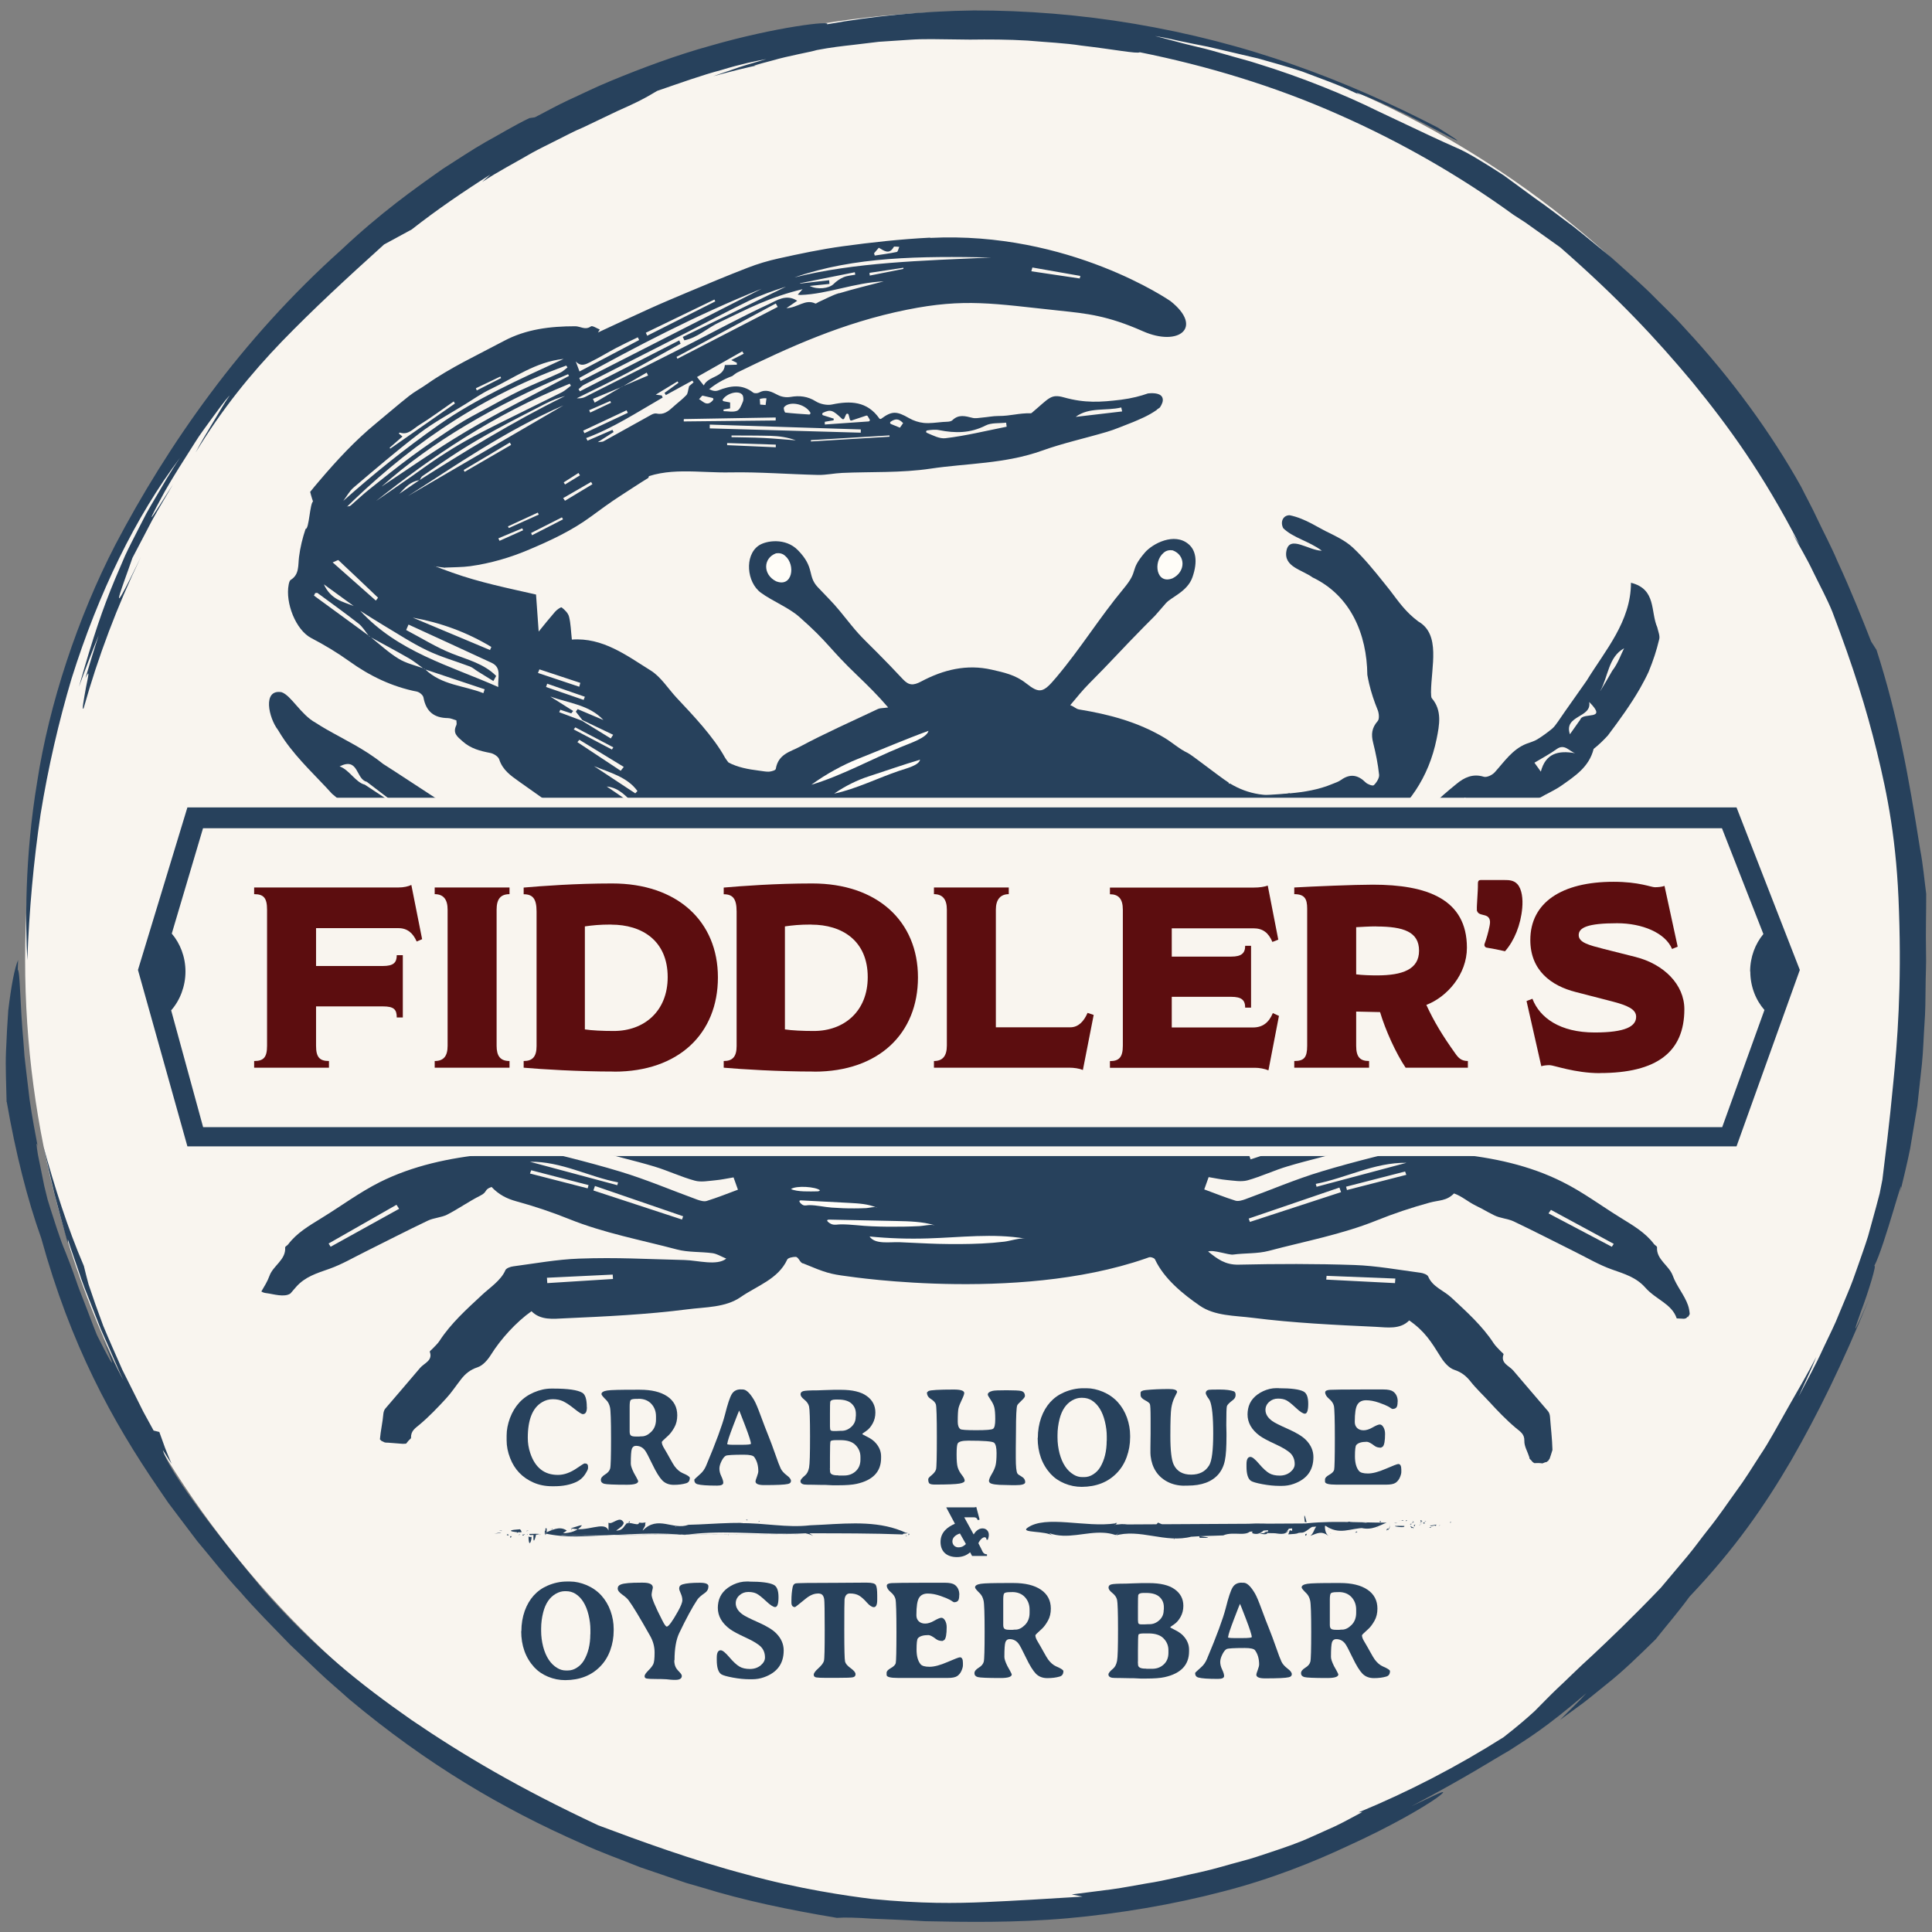 <?xml version="1.0" encoding="UTF-8"?>
<svg id="Layer_1" data-name="Layer 1" xmlns="http://www.w3.org/2000/svg" viewBox="0 0 220 220">
  <rect x="0" y="0" width="220" height="220" fill="#808080" stroke="none"/>
  <defs>
    <style>
      .cls-1 {
        fill: #f9f5ef;
      }

      .cls-1, .cls-2, .cls-3, .cls-4, .cls-5 {
        stroke-width: 0px;
      }

      .cls-2 {
        fill: #fffdf8;
      }

      .cls-3 {
        fill: #fff;
      }

      .cls-4, .cls-6 {
        fill: #27415c;
      }

      .cls-6 {
        stroke: #f9f5ef;
        stroke-miterlimit: 10;
        stroke-width: 2.2px;
      }

      .cls-5 {
        fill: #5c0d0f;
      }
    </style>
  </defs>
  <g>
    <circle class="cls-1" cx="110.86" cy="109.31" r="108"/>
    <path class="cls-4" d="M.77,125.48c1.01,5.81,2.34,11.09,3.92,15.5,3.37,12.19,8.02,20.73,13.44,28.64l1.02,1.49,1.09,1.45c.73.97,1.46,1.94,2.21,2.92,1.59,1.88,3.12,3.88,4.92,5.8,1.71,1.99,3.65,3.91,5.65,5.99,1.04,1,2.12,2.02,3.22,3.07,1.1,1.06,2.32,2.06,3.52,3.15,8.86,7.42,17.47,12.47,26.38,16.39,2.2,1.04,4.51,1.83,6.77,2.75,1.16.39,2.32.79,3.49,1.19.58.2,1.17.4,1.76.6.6.17,1.2.34,1.8.52,4.79,1.48,9.87,2.54,15.34,3.45.92-.07,2.28-.03,3.97.09,1.7.07,3.75.15,6.06.29,4.61.1,10.27.19,16.2-.33,5.92-.53,12.09-1.57,17.68-3.04,5.6-1.43,10.55-3.45,14.25-5.19,5-2.27,8.65-4.42,10.13-5.47.74-.54.95-.77.52-.63-.43.14-1.49.69-3.37,1.56,6.63-3.53,8.96-5.1,11.12-6.33,2.08-1.36,4-2.45,8.79-6.54-.96,1.06-2.01,2.02-3.01,3.05.84-.62,1.71-1.25,2.6-1.9.88-.67,1.75-1.4,2.67-2.14,1.86-1.46,3.67-3.23,5.63-5.15,1.29-1.63,2.64-3.18,3.85-4.85,5.18-5.45,8.56-10.35,11.61-15.57,3.01-5.25,5.76-10.82,8.85-18.36-2.12,4.87-1.74,3.71-.94,1.46.86-2.23,1.88-5.64,1.5-5.15,1.18-2.2,3.62-11.7,2.96-8.41.4-1.67.81-3.33,1.14-4.97.28-1.66.55-3.29.82-4.89.18-1.61.35-3.19.52-4.74.16-1.54.19-3.06.29-4.52.11-1.46.12-2.88.13-4.24,0-1.36.09-2.67.05-3.92-.05-2.5.03-4.76.02-6.72-.22-1.67-.36-3.34-.68-5-1.34-8.48-2.55-15.23-4.98-22.78l-.61-.95c-.95-2.43-2.32-5.87-3.84-9.15-.7-1.67-1.55-3.24-2.24-4.71-.68-1.47-1.39-2.74-1.89-3.76-3.35-6.01-7.92-12.33-13.23-18.03-1.29-1.46-2.73-2.78-4.09-4.17-1.4-1.34-2.86-2.61-4.27-3.89-1.48-1.2-2.92-2.42-4.37-3.56-1.49-1.09-2.92-2.22-4.37-3.22-1.42-1.04-2.58-1.89-3.55-2.6-1.01-.66-1.82-1.17-2.51-1.58-1.36-.84-2.2-1.28-3.05-1.64-1.67-.73-3.16-1.44-8.85-4.13-3.58-1.78-8.66-3.84-13.51-5.33-1.2-.4-2.42-.69-3.56-1.03-1.15-.32-2.23-.65-3.27-.88-2.05-.47-3.76-.99-4.95-1.27,1.38.21,2.57.54,3.69.75,1.1.24,2.12.4,3.03.63,1.84.43,3.41.8,5,1.17,1.57.45,3.16.87,5.04,1.49.93.35,1.93.73,3.05,1.15.55.22,1.14.44,1.75.7.6.28,1.23.57,1.9.88-2.02-1.02,2.62.85,6.4,2.8,3.78,1.94,6.83,3.68,2.35.86-5.07-2.63-10.59-5.11-16.42-7.15-5.82-2.07-11.96-3.63-18.13-4.67-6.17-1.04-12.36-1.53-18.3-1.52-5.94.08-11.6.66-16.72,1.58.73-.45-5.76.27-13.3,2.45-3.78,1.04-7.78,2.53-11.33,4-1.78.73-3.41,1.55-4.89,2.22-1.47.69-2.72,1.41-3.74,1.92l-.62.09c-1.78.86-3.35,1.83-4.98,2.72-1.61.92-3.16,1.97-4.85,3.04-3.28,2.31-7.06,4.98-11.63,9.28-5.59,5.01-10.59,10.57-14.86,16.31-4.28,5.73-7.87,11.61-10.82,17.22-4.3,8.31-7.55,18.17-8.9,26.97-1.47,8.8-1.33,16.38-1.13,20.34.21-5.67.71-11.23,1.51-16.61.87-5.37,2.07-10.54,3.53-15.45,3.07-9.77,7.29-18.44,12.35-25.14-1.11,1.61-1.95,3.11-2.74,4.45-.39.67-.77,1.29-1.1,1.9-.32.61-.61,1.2-.9,1.75-.56,1.11-1.08,2.09-1.51,3.03-.41.95-.79,1.83-1.15,2.68-1.43,3.43-2.48,6.53-4.11,12.27.71-1.98,1.47-3.94,2.25-5.88-.54,1.62-1.01,3.26-1.51,4.89.55-1.19.31-.18.06,1.06-.22,1.25-.51,2.71-.27,2.38,1.66-5.91,3.84-11.68,6.51-17.21-4.31,8.9-1.89,2.86-.95.08l2.22-4.24c.76-1.4,1.61-2.76,2.4-4.14-1.22,1.86-4.27,6.94-.93.8.95-1.68,2.17-3.57,3.4-5.51.6-.98,1.32-1.9,1.98-2.83.68-.92,1.32-1.84,2.04-2.64-.73,1.04-1.34,2.17-2.01,3.25-.66,1.09-1.32,2.17-1.9,3.3,3.03-4.98,6.29-8.97,9.83-12.65,3.56-3.67,7.3-7.13,11.62-11.03l3.15-1.71c2.87-2.25,5.87-4.3,8.95-6.25l-.92.84c1.82-1.21,3.76-2.2,5.64-3.3.95-.53,1.94-.99,2.91-1.49.98-.48,1.93-1.01,2.94-1.42,1.59-.76,2.84-1.36,3.85-1.84,1.02-.45,1.77-.8,2.36-1.09,1.17-.58,1.66-.91,2.22-1.23,2.59-.89,5.11-1.8,7.32-2.38,2.18-.67,4.01-1.05,5.11-1.24-1.02.31-2.04.58-3.04.91l-3,1.04c1.88-.5,3.76-1.01,5.68-1.37-1.96.39-.79.06,1.05-.42,1.83-.54,4.37-.97,5.06-1.19,1.61-.31,2.98-.46,4.14-.59,1.16-.14,2.11-.26,2.91-.35,1.61-.1,2.62-.17,3.47-.23,1.71-.12,2.81-.07,6.92-.02,2.12-.03,4.37-.02,6.55.11,2.17.19,4.29.28,6.13.57,3.7.43,6.38.96,6.66.76,7.61,1.53,15.33,3.85,22.56,7.06,7.24,3.18,14.03,7.12,19.99,11.45l1.36.88,1.32.94,2.65,1.89c6.6,5.77,10.95,10.44,15.08,15.39,4.07,4.99,7.96,10.31,12.15,18.42l-.78-1.21c.8,1.45,1.66,2.88,2.37,4.39.73,1.5,1.53,2.96,2.16,4.5,2.44,6.43,3.86,11,5.07,15.92,1.2,4.91,2.28,10.2,2.52,18.2.3,8.61-.18,14.85-.66,19.62-.45,4.78-.89,8.12-1.23,10.93-.1.52-.21,1.04-.31,1.57-.14.53-.28,1.06-.42,1.59-.3,1.07-.6,2.17-.9,3.27-.34,1.1-.74,2.19-1.12,3.29-.38,1.1-.77,2.2-1.23,3.27-.45,1.07-.89,2.14-1.33,3.19-.46,1.04-.97,2.04-1.43,3.03-.9,2-1.93,3.8-2.79,5.48.66-1.51,1.4-2.97,2-4.5-.96,1.86-2.02,3.66-3.05,5.47-1.34,2.35-2.3,4.18-3.31,5.67-.98,1.51-1.77,2.82-2.74,4.12-.96,1.32-1.91,2.77-3.29,4.49-.69.86-1.39,1.86-2.28,2.93-.89,1.06-1.89,2.25-3.03,3.6-3.34,3.49-5.84,5.86-7.71,7.62-1.91,1.73-3.1,2.96-4.1,3.87-.98.94-1.69,1.69-2.54,2.54-.88.81-1.92,1.71-3.56,2.99-5.26,3.33-10.79,6.2-16.51,8.56l.43-.04c-1.22.64-2.23,1.22-3.17,1.65-.95.43-1.77.8-2.56,1.15-1.57.72-3.02,1.21-4.92,1.84-.95.32-2.01.68-3.29,1.01-1.28.33-2.73.8-4.49,1.19-1.77.36-3.78.93-6.21,1.3-1.21.2-2.5.47-3.91.66-1.41.18-2.92.37-4.54.58l1.23.25c-4.41.27-7.55.47-11.02.62-3.47.15-7.28.2-12.94-.35-2.76-.34-8.38-1.14-14.34-2.8-5.98-1.57-12.27-3.87-16.85-5.59-9.04-4.23-15.43-8.02-21.27-12-5.79-4.04-11.12-8.28-16.83-14.76-6.64-7.94-10.97-13.97-11.48-15.97l1,1.57c-.25-.6-.51-1.19-.74-1.8l-.66-1.83-.65-.16c-.37-.68-.76-1.4-1.17-2.14-.38-.76-.77-1.54-1.17-2.34-.4-.8-.81-1.62-1.22-2.44-.37-.84-.74-1.68-1.11-2.52-.36-.84-.74-1.67-1.07-2.5-.3-.84-.6-1.65-.89-2.44-.27-.79-.53-1.55-.78-2.28-.2-.74-.38-1.44-.53-2.08-1.89-4.41-3.33-9-4.62-13.65.4,1.73.82,3.54,1.26,5.41.48,1.86,1.01,3.75,1.53,5.65,0-.14,0-.28.01-.42.28.9.71,2.09,1.18,3.47.44,1.38,1.05,2.89,1.66,4.42.3.77.6,1.54.9,2.29.33.74.65,1.47.96,2.17.62,1.39,1.13,2.68,1.61,3.65-.86-1.51-1.55-3.11-2.34-4.66,2.37,5.52.1,1.05-.66-.46-.57-1.4-.99-2.6-1.39-3.6-.39-1.01-.73-1.84-.97-2.57-.5-1.45-.87-2.39-1.21-3.25-.36-.85-.64-1.63-1.01-2.75-.18-.56-.39-1.21-.64-1.98-.12-.39-.25-.82-.4-1.28-.12-.47-.25-.99-.38-1.55-.21-1.02-.51-2.5-.72-3.55-.18-1.05-.22-1.68-.03-.97-.25-1.34-.62-3.22-.92-5.31-.13-1.05-.26-2.15-.39-3.26-.06-.55-.13-1.11-.19-1.66-.04-.55-.08-1.1-.12-1.64-.4-4.31-.37-8.02-.65-8.26.02-.47.02-.65.04-1.08-.4.91-.78,2.91-1.12,5.72-.1,1.4-.19,3-.26,4.75-.07,1.76.03,3.66.07,5.7Z"/>
  </g>
  <path class="cls-4" d="M192.22,148.64c-.41-1.18-1.32-2.2-1.74-3.38-.43-1.18-1.89-1.83-1.79-3.24,0-.11-.24-.22-.34-.35-.98-1.31-2.4-2.13-3.79-2.99-2.21-1.36-4.3-2.93-6.63-4.09-3.78-1.9-7.93-2.78-12.19-3.2-.67-.07-1.3-.48-1.97-.7-.5-.16-1.07-.46-1.51-.36-3.94.96-7.89,1.89-11.76,3.06-2.97.89-5.82,2.12-8.73,3.18-.34.12-.78.25-1.09.15-1.19-.37-2.34-.84-3.55-1.28.15-.43.31-.87.5-1.4.73.12,1.4.27,2.08.33.78.07,1.62.23,2.34.04,1.57-.44,3.05-1.15,4.61-1.61,2.36-.71,4.78-1.22,7.12-1.97,1.87-.6,3.65-1.44,5.48-2.18,2.36-.95,4.73-1.89,7.08-2.87.28-.12.43-.51.65-.77.22-.25.41-.63.69-.72,1.73-.51,3.5-.93,5.24-1.43,2.21-.63,4.43-1.26,5.81-3.23.1-.15.34-.21.5-.33,1.21-.88,2.56-1.63,3.59-2.66,1.92-1.92,3.7-3.97,5.44-6.05.66-.79,1.71-1.65,1.11-2.81-.45-.87-.46-1.59-.06-2.43.07-.16.13-.32.17-.49-.5.11-1.05.12-1.63,0-.16-.03-.31-.07-.46-.1-.04.06-.09.13-.14.19-.21.65-.44,1.29-.69,1.94-.08.2-.19.42-.35.57-.96.9-1.96,1.78-2.92,2.68-.88.83-1.71,1.71-2.61,2.52-1.35,1.22-2.8,2.36-4.09,3.64-.57.56-1.06.92-1.93.88-.43-.02-.91.18-1.32.37-2.22,1.01-4.42,2.07-6.66,3.06-.28.13-.88.13-1.03-.05-.47-.54-.93-.33-1.38-.1-1.45.72-2.87,1.51-4.34,2.21-1.37.66-2.79,1.24-4.18,1.85-2.05.9-4.05,1.9-6.15,2.67-2.43.89-4.93,1.61-7.42,2.36-.7.21-1.45.34-2.19.38-.26.01-.7-.3-.78-.55-.1-.33.15-.97.54-1.6h-36.12c.42,2.42,1.02,4.86,1.9,7.21.12.34.25.67.39,1.01.1.21.2.42.3.64.1.21.19.43.29.64.5,1.65,1.26,3.3,2.75,4.55.28.24.57.46.89.66.27.17.57.33.87.48,1.56.77,3.16,1.02,4.75,1.02.4,0,.8-.01,1.2-.03.4.03.79.04,1.19.05.39,0,.79,0,1.18-.02,3.5.24,6.89-.75,10.32-.88.3-.01.61-.01.91-.01.33,0,.86.11.95.31,1.04,2.23,3.22,3.97,5.08,5.26,1.73,1.2,4.01,1.13,6.03,1.39,4.65.59,9.36.81,14.06,1.03,1.24.06,2.74.33,3.78-.73,1.79,1.25,2.5,2.43,3.59,4.17.36.58.91,1.24,1.53,1.45.86.28,1.41.75,1.9,1.38.57.73,1.48,1.59,2.11,2.28.94,1.02,1.91,2.04,2.98,2.94.53.45,1.02.69,1,1.5-.02.61.37,1.23.56,1.84.02.06.02.12.03.18.13.12.24.24.35.38.06.04.13.09.19.13.31-.02.63-.02.93.03.17-.08.34-.15.59-.18-.22.03.06-.1.08-.12-.04.05.21-.41.09-.07.13-.39.27-.76.38-1.16-.03-1.26-.19-2.53-.28-3.8-.02-.21-.09-.46-.23-.62-1.31-1.55-2.65-3.07-3.95-4.62-.46-.55-1.48-.83-1.11-1.84.03-.08-.21-.24-.32-.36-.27-.3-.58-.57-.79-.89-1.3-2-3.09-3.6-4.84-5.23-.86-.8-2.13-1.2-2.63-2.39-.09-.22-.57-.39-.89-.43-2.49-.33-4.99-.79-7.49-.88-4.41-.15-8.82-.14-13.23-.04-1.5.03-2.4-.65-3.45-1.5.58-.24,2.35.43,2.86.35,1.34-.18,2.75-.08,4.04-.42,4.11-1.09,8.32-1.87,12.27-3.46,1.96-.79,3.99-1.47,6.04-2.03,1.08-.3,1.93-.17,2.79-1.05.89.31,1.57.94,2.46,1.38,1.29.64.83.46,2.12,1.11.67.34,1.52.37,2.21.69,2.37,1.13,4.7,2.33,7.05,3.5,1.37.68,2.7,1.47,4.15,1.98,1.41.5,2.76.89,3.8,2.07,1.21,1.37,3.01,1.83,3.57,3.5.28.02.57.02.84.04.09-.02.16-.04.23-.06.02-.01.03-.03.05-.05,0,0,0,0,0,0,.05-.04.11-.1.18-.17-.1.29.05,0,.18-.26-.03-.34-.08-.67-.19-.98ZM183.98,111.34c.08.07.17.15.25.22-.6.63-1.2,1.25-1.8,1.88-.09-.08-.19-.16-.28-.24.61-.62,1.22-1.24,1.83-1.86ZM177,119.61c.06.09.75-.19,1.15-.3.04.07.08.15.12.22-.62.28-1.25.55-1.63.72-.47-.18-.75-.28-1.01-.39-.07-.03-.12-.08-.27-.18.61-.14,1.02-1.01,1.65-.09ZM163.67,122.44c.06.09.12.18.17.27-.88.41-1.76.82-2.64,1.22l-.13-.23c.86-.42,1.72-.85,2.59-1.27ZM148.79,129.54c.04.11.07.23.11.34-2.16.71-4.32,1.43-6.49,2.14-.07-.2-.14-.4-.22-.61,2.2-.63,4.39-1.25,6.59-1.88ZM151.05,145.28c2.61.1,5.23.21,7.84.31-.01.17-.03.35-.04.52-2.61-.13-5.22-.27-7.83-.4.01-.14.02-.28.04-.43ZM142.33,139.14c-.05-.13-.09-.26-.14-.38,3.44-1.18,6.89-2.35,10.33-3.53.06.17.12.35.19.52-3.46,1.13-6.92,2.26-10.38,3.39ZM153.38,135.51l-.1-.38c2.24-.58,4.48-1.15,6.72-1.73.05.13.1.25.14.38-2.25.58-4.51,1.15-6.76,1.73ZM149.92,135.14c-.03-.11-.06-.22-.09-.33,3.48-.67,6.65-2.45,10.33-2.4-3.41.91-6.83,1.82-10.24,2.73ZM183.54,141.97c-2.4-1.27-4.81-2.53-7.21-3.8.09-.13.18-.27.28-.4,2.38,1.29,4.76,2.58,7.15,3.87-.07.11-.14.22-.21.32Z"/>
  <path class="cls-4" d="M121.67,141.56c.27-.07-8.24-1.29-7.58-3.07.14-.32.27-.63.41-.92s.28-.57.43-.82c.16-.36.31-.72.45-1.09,1-2.55,1.68-5.2,2.14-7.85h-36.12c.38.63.64,1.27.54,1.6-.07.24-.52.56-.78.55-.74-.04-1.48-.17-2.19-.38-2.49-.75-4.99-1.47-7.42-2.36-2.1-.77-4.11-1.77-6.15-2.67-1.4-.61-2.81-1.19-4.18-1.85-1.47-.7-2.89-1.48-4.34-2.21-.45-.22-.9-.43-1.38.1-.15.17-.74.17-1.03.05-2.23-1-4.43-2.05-6.66-3.06-.41-.19-.89-.39-1.32-.37-.86.04-1.35-.32-1.93-.88-1.29-1.28-2.74-2.41-4.09-3.64-.9-.81-1.73-1.69-2.61-2.52-.96-.9-1.96-1.78-2.92-2.68-.16-.15-.27-.37-.35-.57-.05-.13-.1-.26-.15-.38-.69-.08-1.34-.37-1.8-.89-.02-.02-.03-.03-.04-.05-.28-.12-.55-.26-.82-.41.02.06.04.13.07.19.4.84.39,1.56-.06,2.43-.6,1.16.45,2.02,1.11,2.81,1.74,2.07,3.52,4.12,5.44,6.05,1.03,1.03,2.38,1.78,3.59,2.66.16.12.4.18.5.33,1.38,1.96,3.6,2.59,5.81,3.23,1.74.5,3.51.92,5.24,1.43.28.08.47.46.69.72.22.26.37.65.65.77,2.35.99,4.72,1.92,7.08,2.87,1.82.73,3.61,1.57,5.48,2.18,2.34.75,4.77,1.26,7.12,1.97,1.56.47,3.04,1.18,4.61,1.61.71.2,1.56.03,2.34-.04.68-.06,1.35-.21,2.08-.33.19.53.35.98.5,1.4-1.21.45-2.36.91-3.55,1.28-.31.1-.75-.03-1.09-.15-2.91-1.06-5.76-2.28-8.73-3.18-3.87-1.17-7.82-2.1-11.76-3.06-.44-.11-1.02.19-1.51.36-.66.22-1.29.63-1.97.7-4.26.43-8.41,1.31-12.19,3.2-2.32,1.17-4.41,2.73-6.63,4.09-1.39.86-2.81,1.68-3.79,2.99-.1.13-.35.24-.34.35.1,1.41-1.37,2.06-1.79,3.24-.22.62-.58,1.19-.92,1.77.17.12.37.17.63.2.68.08,2,.51,2.68.03.21-.25.42-.49.64-.74,1.04-1.18,2.38-1.57,3.8-2.07,1.44-.51,2.77-1.3,4.15-1.98,2.35-1.17,4.68-2.37,7.05-3.5.68-.33,1.54-.35,2.21-.69,1.28-.66,2.46-1.5,3.75-2.15.89-.44.41-.69,1.3-1,.85.89,1.73,1.33,2.81,1.63,2.05.56,4.08,1.24,6.04,2.03,3.95,1.59,8.16,2.37,12.27,3.46,1.28.34,2.7.24,4.04.42.51.07.99.38,1.57.62-1.05.85-3.24.2-4.74.16-4.41-.1-7.62-.32-12.03-.16-2.51.09-5,.55-7.49.88-.32.04-.79.21-.89.43-.5,1.18-1.8,2.01-2.66,2.82-1.75,1.63-3.54,3.23-4.84,5.23-.21.33-.52.6-.79.89-.11.12-.34.28-.32.36.37,1.01-.65,1.29-1.11,1.84-1.3,1.55-2.64,3.08-3.95,4.62-.14.16-.21.41-.23.62-.07.88-.32,1.99-.39,2.88.01.02.02.04.04.05-.02-.02-.02-.02-.04-.04,0,0,0,0,0,0,.06.07.12.13.18.18.1.04.24.11.34.16.04,0,.09.02.13.03-.01-.03,1.81.14,1.95.14.13,0,.25-.01.38-.02.17-.23.36-.44.56-.62,0-.01,0-.02,0-.04-.02-.8.46-1.08,1-1.53,1.07-.9,2.04-1.92,2.98-2.94.63-.68,1.14-1.46,1.71-2.19.49-.63,1.04-1.1,1.9-1.38.62-.21,1.17-.87,1.53-1.45,1.09-1.74,2.82-3.67,4.6-4.93,1.04,1.06,2.49.87,3.73.81,4.7-.21,9.41-.43,14.06-1.03,2.01-.26,4.3-.19,6.03-1.39,1.86-1.29,4.27-2.04,5.3-4.27.09-.2.62-.31.95-.31.36,0,.51.74.88.75,2.55,1.06,3.05,1.21,5.01,1.46.39.05,20.81,3.17,35.35-2.53,2.74-1.07-10.41-1.17-10.14-1.24ZM38.74,113.44c-.6-.63-1.2-1.25-1.8-1.88.08-.07.17-.15.25-.22.61.62,1.22,1.24,1.83,1.86-.09.08-.19.16-.28.24ZM45.55,119.88c-.27.11-.54.21-1.01.39-.39-.17-1.01-.45-1.63-.72.04-.07.08-.15.12-.22.4.11,1.09.39,1.15.3.63-.92,1.04-.05,1.65.09-.15.1-.21.15-.27.18ZM59.96,123.94c-.88-.41-1.76-.82-2.64-1.22.06-.09.12-.18.17-.27.86.42,1.72.85,2.59,1.27l-.13.23ZM78.08,131.29c-1.06-.35-2.12-.71-3.18-1.06.02-.06.04-.11.05-.17,1.08.31,2.16.62,3.24.93-.04.1-.07.2-.11.3ZM37.65,141.97c-.08-.12-.15-.25-.23-.37,2.58-1.47,5.15-2.94,7.73-4.41.1.15.2.3.3.46-2.6,1.44-5.2,2.88-7.8,4.32ZM70.38,134.64c-.03.11-.06.21-.09.32-3.32-.89-6.63-1.78-9.95-2.67,3.58-.05,6.66,1.7,10.04,2.35ZM66.92,135.32c-2.19-.56-4.38-1.13-6.57-1.69.05-.12.09-.25.14-.37,2.18.56,4.36,1.13,6.53,1.69l-.1.37ZM77.66,138.87l-10.09-3.31c.06-.17.12-.34.18-.51,3.35,1.15,6.7,2.3,10.04,3.45-.04.13-.09.25-.13.38ZM62.32,146.11c-.01-.2-.03-.4-.04-.61,2.5-.12,4.99-.24,7.49-.36.01.17.02.33.03.5-2.49.16-4.99.31-7.48.47Z"/>
  <path class="cls-4" d="M131.73,46.65c.12-.09.24-.17.35-.25.25-.38.39-.73.31-1.04-.14-.56-.93-.64-1.67-.56-.82.29-1.83.56-3.08.72-2.32.28-4.1.4-6.49-.27-1.51-.42-1.66.08-3.67,1.77-.03.02-.07.04-.1.04-1.41-.03-2.24.31-3.7.31-.61,0-1.23.13-1.84.18-.37.03-.76.12-1.11.03-.81-.2-1.56-.43-2.28.27-.22.21-.71.17-1.08.2-.73.06-1.47.18-2.18.11-.58-.06-1.18-.26-1.68-.55-1.39-.8-1.94-.84-3.16.07-.07.05-.17.04-.22-.03-1.38-1.97-3.3-2.03-5.39-1.59-.55.12-1.36-.05-1.83-.35-.94-.59-1.86-.69-2.9-.51-.48.08-1,0-1.43-.22-.71-.37-1.35-.71-2.14-.28-.19.1-.53.11-.68,0-1.28-1-2.6-.78-3.95-.25-.31.12-.66.08-1.04-.14,0,0,.01,0,.02-.01-.37.12-.71.26-1.04.42-.13.06-.11.25.03.28.44.1.89.2,1.34.31.11.02.15.15.08.24-.81.98-1.28-.14-1.91-.22.03-.14.05-.28.08-.41-1.7.91-2.84,2.27-4.18,3.99-.77,1-2.51,1.63-2.98,2.92-.56,1.18-1.21,2.47-1.64,3.72-.04.13.1.24.22.17.62-.35,1.24-.69,1.89-1.01,3.24-1.61,6.87-.84,10.54-.92,3.19-.06,6.5.21,9.93.29.91.02,1.83-.19,2.76-.23,3.26-.15,6.67.02,10.08-.49,4.07-.61,8.46-.53,12.71-2.06,2.34-.84,4.86-1.39,7.36-2.13.92-.27,1.79-.66,2.97-1.11.67-.29,1.71-.69,2.7-1.39ZM93.7,47.01c.9-.42,1.12-.32,2.19.69.08.07.2.05.25-.05.06-.14.13-.29.2-.45.06-.13.25-.12.29.02.05.17.09.34.15.56.02.08.11.13.2.1.5-.17,1-.34,1.65-.55.07-.02.15,0,.18.07.05.09.13.22.22.37.06.09-.01.21-.12.22-1.79.12-3.4.24-4.99.35,0-.1,0-.21,0-.31.33-.06.67-.11,1-.17,0-.06.01-.13.02-.19-.38-.12-.76-.24-1.21-.38-.13-.04-.14-.22-.02-.27ZM89.26,46.4c.53-.75,2.35-.49,3.01.57.06.1-.02.24-.14.23-.98-.07-1.85-.12-2.7-.22-.08,0-.23-.47-.16-.57ZM87.28,45.35c-.07.5-.04.27-.1.77-.21-.02-.41-.04-.62-.05-.03-.37-.02-.27-.04-.64.26-.07.51-.1.76-.07ZM82.31,45.48c.48-.71,1.77-1.06,2.21-.54.14.16.17.57.08.78-.16.4-.37.95-.68,1.06-.46.18-1.02.04-1.53.04,0-.06,0-.12,0-.19.25-.04.5-.08.75-.13,0-.38,0-.29,0-.67-.24-.05-.49-.09-.73-.14-.11-.02-.16-.14-.1-.23ZM77.86,47.72c3.36-.06,6.85-.12,10.47-.18,0,.11,0,.22,0,.34-3.62.04-7.11.07-10.47.11,0-.09,0-.17,0-.26ZM80.81,48.35c5.4.17,11.13.35,17.21.55,0,.12,0,.25,0,.37-6.08-.17-11.8-.33-17.2-.49,0-.15,0-.29,0-.44ZM82.8,50.69c0-.08,0-.16,0-.24,1.81.06,3.66.12,5.54.18,0,.1,0,.2,0,.3-1.89-.08-3.74-.16-5.55-.24ZM86.91,49.87c-1.22-.06-2.42-.06-3.61-.09,0-.06,0-.13,0-.19,1.46.01,2.95,0,4.46.04.95.03,1.91.16,2.86.51-1.25-.09-2.49-.21-3.71-.27ZM92.34,50.26s0-.1,0-.14c2.89-.18,5.87-.36,8.95-.54,0,.05,0,.1,0,.15-3.07.18-6.06.36-8.96.54ZM102.47,48.7c-.34-.14-.67-.28-1.02-.42-.11-.05-.13-.19-.03-.26.57-.38.93-.35,1.42.16-.21.29-.16.23-.37.53ZM107.66,49.9c-.66.08-1.38-.3-2.11-.61-.14-.06-.11-.26.04-.28.44-.06.91-.12,1.35-.03,1.82.36,3.54.37,5.3-.53.64-.33,1.54-.23,2.33-.32.02.15.04.3.06.46-2.37.47-4.67,1.04-6.97,1.31ZM122.49,47.47c1.53-1.14,3.44-.65,5.19-1.07.03.15.07.3.1.45-1.79.21-3.55.41-5.29.62Z"/>
  <path class="cls-4" d="M105.94,27.06c-3.38.17-6.74.54-9.95.98-2.5.34-4.93.86-7.29,1.38-1.23.27-2.44.63-3.59,1.08-2.3.89-4.52,1.82-6.69,2.73-1.52.64-3.02,1.27-4.48,1.93-2,.9-3.94,1.82-5.85,2.7l.21-.34c-.35-.13-.84-.48-1.02-.35-.64.46-1.2-.02-1.77-.02-2.89,0-5.62.34-8.12,1.67-3.06,1.63-6.09,3.03-8.78,4.92-.68.48-1.4.85-2.04,1.36-1.28,1.01-2.49,2.07-3.71,3.07-2.42,1.98-4.53,4.27-6.51,6.6-.35.41-.7.82-1.03,1.24.51,2.08,1.52,3.96,3.41,5.26,3.51,2.43,7.67,2.8,11.96,3.38,0,0,0-.01,0-.02.95-.05,1.92-.03,2.86-.16,2.29-.32,4.56-.97,6.77-1.92,2.38-1.01,4.79-2.12,7-3.75,1.08-.79,2.16-1.59,3.31-2.33,1.05-.68,2.12-1.39,3.21-2.06.28-1.31.87-2.69,1.37-3.95.34-1.25,2.11-1.96,2.81-2.95,1.21-1.71,2.25-3.06,3.95-4.03,0,0,0,0,0,0,0,0,0,0,0,0,.43-.25.9-.47,1.42-.66.19-.14.37-.3.58-.41,5.78-2.82,11.97-5.67,19.29-7.14,6.59-1.33,9.9-.69,17.35.1,3.12.33,5.47.55,9.54,2.35s6.93-.42,3.14-3.43c0,0-11.51-8-27.38-7.2ZM100.07,28.21c.6.34,1.19.84,1.71-.1.04-.07.41,0,.62,0-.09.2-.15.55-.28.58-.83.18-1.68.28-2.51.41-.03-.09-.05-.18-.08-.26.17-.2.33-.39.54-.63ZM86.87,32.81c-7.44,3.79-14.34,7.31-20.75,10.58-.05-.12-.11-.24-.16-.35,6.3-3.48,13.14-7.09,20.92-10.22ZM81.35,34.11c.03.07.07.14.1.21-2.66,1.34-5.24,2.64-7.75,3.91-.05-.11-.11-.23-.16-.34,2.53-1.22,5.13-2.48,7.81-3.78ZM67.23,41.22c.99-.48,1.95-1.08,2.94-1.6.8-.42,1.63-.81,2.46-1.21.05.1.1.2.15.31-2.29,1.21-4.52,2.39-6.79,3.58-.16-.44-.29-.8-.43-1.15.6.66,1.17.32,1.66.08ZM65.87,53.85c.06.09.11.18.17.28-.57.35-1.14.69-1.7,1.04-.05-.08-.1-.16-.15-.24.56-.35,1.11-.71,1.68-1.07ZM64.79,42.81c-4.1,2.19-8.07,4.15-11.71,6.32-3.47,2.06-6.66,4.32-9.63,6.28,5.74-5.14,12.89-9.27,21.24-12.8.04.07.07.14.11.21ZM56.98,42.87l.08.18c-.94.47-1.86.94-2.77,1.41-.03-.08-.07-.17-.1-.25.92-.44,1.86-.89,2.8-1.34ZM45.4,49.35c.08-.05.12-.1.15-.09.91.32,1.5-.44,2.17-.85,1.33-.82,2.61-1.78,3.95-2.7.04.08.09.16.13.24-2.53,1.77-4.98,3.48-7.36,5.14-.02-.04-.05-.08-.07-.11.47-.41.94-.82,1.46-1.27-.18-.15-.29-.25-.43-.36ZM40.25,55.53c2.4-2.04,4.88-4.17,7.53-6.2,1.61-1.23,3.42-2.2,5.21-3.31.94-.58,1.86-1.23,2.87-1.71,2.63-1.24,5.12-3.11,8.32-3.44-5.12,2.36-9.97,4.54-14.17,7.48-3.96,2.78-7.57,5.7-10.92,8.69.38-.51.71-1.12,1.16-1.51ZM39.98,57.53c-.27.23-.55.42-.86.55,6.72-6.64,14.79-12.64,25.36-16.45.05.07.09.14.14.21-.28.21-.53.47-.83.6-1.52.7-3.05,1.31-4.51,2.01-1.34.65-2.62,1.37-3.9,2.07-1.14.62-2.28,1.2-3.34,1.89-1.77,1.15-3.48,2.32-5.12,3.52-1.71,1.26-3.35,2.58-4.95,3.86-.69.55-1.33,1.17-2,1.74ZM64.87,43.69c.05.08.1.15.14.23-.34.25-.65.55-1.01.74-2.51,1.26-4.96,2.44-7.33,3.63-1.24.62-2.45,1.24-3.62,1.9-1.03.58-2.03,1.2-3,1.84-1.1.72-2.15,1.49-3.2,2.23-1.37.95-2.71,1.88-4.03,2.79,6.24-4.97,13.32-9.83,22.04-13.35ZM47.75,54.7s.02-.01.02-.02c0,0,.02,0,.02-.01.1-.15.17-.36.3-.45,1.39-.96,2.8-1.95,4.27-2.89,1.32-.84,2.69-1.63,4.09-2.4,1.84-1.01,3.76-1.99,5.71-2.99.69-.35,1.41-.64,2.19-.85-6.1,3.01-11.51,6.38-16.56,9.57,0,0,0,.02-.01.02-.01,0-.02,0-.03,0-.77.52-1.53,1.04-2.28,1.55.65-.72,1.31-1.42,2.28-1.55ZM46.44,56.49c5.37-3.43,10.99-7.38,17.72-10.33-6.34,3.7-12.23,7.13-17.72,10.33ZM52.91,53.73c-.04-.07-.07-.14-.11-.21,1.72-1.02,3.47-2.06,5.26-3.13.05.09.09.18.14.27-1.8,1.05-3.57,2.07-5.29,3.07ZM56.88,61.58c-.04-.09-.09-.19-.13-.28.9-.38,1.8-.76,2.72-1.14.03.07.06.15.1.22-.9.4-1.8.8-2.68,1.2ZM57.94,60.13c-.03-.06-.06-.13-.1-.19,1.12-.52,2.25-1.04,3.4-1.57.04.08.07.15.11.23-1.15.52-2.29,1.03-3.41,1.53ZM60.58,60.95c-.03-.09-.07-.18-.1-.26,1.15-.59,2.32-1.18,3.51-1.78.04.08.08.16.12.23-1.19.61-2.37,1.22-3.53,1.81ZM64.34,57.03c-.07-.1-.14-.2-.21-.31,1.05-.61,2.11-1.22,3.18-1.84.05.09.1.17.15.26-1.05.64-2.09,1.26-3.12,1.88ZM69.49,45.66c.03.06.06.13.09.2-.8.38-1.59.75-2.37,1.12-.04-.09-.08-.18-.12-.27.79-.35,1.59-.69,2.4-1.05ZM67.52,45.42c1.05-.44,2.11-.88,3.18-1.32.04-.02.08-.05.12-.07.05-.02.1-.04.16-.07.88-.5,1.76-1.01,2.66-1.53.05.11.11.22.16.33-.95.4-1.89.81-2.82,1.2-.05.03-.09.05-.14.08-.05.02-.09.04-.14.06-1.01.59-2,1.17-2.98,1.75-.07-.14-.13-.28-.2-.42ZM71.35,46.72c.05.1.09.19.14.29-1.68.79-3.32,1.56-4.94,2.32-.05-.1-.09-.19-.14-.29,1.62-.76,3.26-1.53,4.94-2.32ZM78.48,43.94c-.14.49-.14.86-.32,1.05-.46.49-1,.88-1.49,1.33-.54.49-1.07.95-1.9.77-.19-.04-.42.04-.59.13-1.86,1.03-3.68,2.05-5.47,3.04-.11.06-.27.04-.64.09.72-.46,1.26-.8,1.8-1.15-.04-.08-.08-.16-.13-.25-.96.42-1.9.83-2.84,1.23-.05-.1-.1-.2-.15-.3,3.02-1.11,5.78-2.92,8.71-4.61-.03-.08-.07-.16-.1-.24-.2-.03-.41-.05-.69-.09.86-.52,1.67-1.01,2.48-1.51.04.05.07.11.11.16-.53.38-1.06.77-1.59,1.15.05.08.1.17.15.25,1-.54,2-1.09,3.02-1.65.05.07.09.13.14.2-.22.18-.44.37-.48.41ZM83.26,41c.3.15.47.23.64.31,0,.07,0,.14.01.22-.45.01-.91.03-1.37.04-.11,1.43-1.89,1.22-2.4,2.32-.27-.34-.46-.58-.77-.96,1.63-.93,3.37-1.92,5.15-2.92.06.09.12.18.17.27-.43.22-.86.44-1.43.73ZM77.14,40.86c-.03-.07-.07-.15-.1-.22,3.62-1.95,7.38-3.97,11.3-6.08.07.13.15.26.22.39l-11.42,5.9ZM95.55,33.38c-.81.24-1.55.67-2.31,1-.14.06-.32.22-.4.18-1.14-.55-1.98.48-3.29.53.53-.36.84-.57,1.23-.84-1.26-.82-2.35-.02-3.25.39-3.08,1.43-5.97,3-8.82,4.45-4.21,2.13-8.23,4.17-12.08,6.11-.28.14-.61.18-.95.15,1.9-.94,3.85-1.88,5.81-2.91,1.98-1.04,3.96-2.18,6.01-3.3-.05-.13-.1-.25-.15-.38-3.93,2.02-7.7,3.95-11.32,5.8-.05-.08-.1-.16-.15-.24.2-.17.38-.38.61-.5,3.73-1.91,7.64-3.88,11.71-5.96,2.3-1.17,4.63-2.42,7.06-3.6,1.34-.65,2.78-1.15,4.24-1.62-4.08,1.99-7.99,3.89-11.75,5.73.06.13.12.25.18.38,1.51-.29,2.64-1.43,4.03-2.07,1.48-.69,2.95-1.45,4.5-2.11,1.55-.66,3.17-1.22,4.93-1.64-.17.19-.34.38-.55.62.14.02.23.04.32.04,3.13-.11,6.13-1.41,9.47-1.55-1.72.45-3.43.86-5.08,1.36ZM94.42,31.91c-1.11.13-2.22.25-3.31.38,0-.01,0-.03,0-.04,2.04-.41,4.11-.83,6.23-1.25.02.09.04.18.05.28-.45.09-.93.11-1.34.29-.43.18-.83.47-1.15.79-.51.49-1.81.65-2.7.2.81-.08,1.52-.16,2.25-.23-.01-.14-.02-.27-.03-.41ZM99.04,31.37c-.01-.1-.02-.2-.03-.3,1.27-.19,2.56-.39,3.86-.58,0,.04,0,.09,0,.13-1.29.26-2.57.51-3.83.76ZM90.47,31.59c6.82-2.38,14.32-2.43,22.4-2.27-8.03.37-15.53.55-22.4,2.27ZM122.95,31.71c-1.87-.28-3.7-.55-5.51-.82.04-.14.08-.29.12-.43,1.79.32,3.61.64,5.46.96-.02.1-.04.19-.07.29Z"/>
  <path class="cls-4" d="M142.96,94.13c0-.08,0-.16,0-.24,2.02-.09,4.05-.18,6.07-.28.02.13.04.27.06.4-2.01.09-4.02.17-6.03.26,1.43,1.85,3.41,3.01,5.72,3.47,0-.02.02-.04.02-.06-.96-.34-1.83-.65-2.7-.96.79-.25,1.52-.2,2.24-.24,2.89-.18,5.76,0,8.44-1.95,3.59-2.62,5.91-5.98,6.81-10.39.32-1.58.64-3.23-.53-4.61-.13-.15-.08-.47-.11-.7.03-2.93,1.13-6.59-1.44-8.06-1.47-1.1-2.2-2.2-3.24-3.56-.22-.28-.45-.56-.67-.84-1.12-1.4-2.25-2.79-3.53-4-.49-.46-1.07-.83-1.68-1.16-.3-.17-.62-.32-.93-.48-1.31-.59-2.78-1.69-4.61-2.06-.73,0-1.1.73-.73,1.47,1.1,1.1,2.93,1.47,4.4,2.57-1.47,0-3.67-1.83-4.03,0-.18.92.27,1.47.92,1.89s1.48.73,2.05,1.15c4.36,2.08,6.19,6.48,6.24,11.09.06.35.13.69.21,1.03.24,1.02.57,2,.97,2.98.15.37.21,1.03,0,1.26-.68.77-.76,1.52-.52,2.46.3,1.2.55,2.42.68,3.65.04.37-.29.9-.6,1.19-.12.12-.7-.09-.93-.31-.86-.85-1.75-1.04-2.8-.29-.29.21-.64.32-.96.45-3.18,1.34-6.54,1.04-9.82,1.5-.22.03-.47-.04-.71-.17.41,1.37,1,2.54,1.73,3.53ZM154.67,91.33c.02.14.04.29.06.43-1.21.22-2.43.45-3.64.67l-.04-.42c1.21-.23,2.42-.46,3.63-.68Z"/>
  <path class="cls-4" d="M80.76,92.11c-.36-.07-.52.43-.19.58.65.3,1.31.6,1.96.91.52.24,1.01.54,1.58.88.27.16.15.57-.16.57-4.25,0-8.21-.01-12.16.1-.65.02-1.71.62-1.83,1.16-.23,1.03-.66,1.22-1.46,1.14-.99-.1-2.03-.03-2.96-.34-1.72-.59-3.37-1.41-5.05-2.13-1.41-.6-2.79-1.37-4.32-.34-.25.17-.84-.02-1.17-.24-3.33-2.15-6.64-4.35-9.97-6.51-.48-.31-.95-.62-1.43-.92-2.1-1.69-4.34-2.72-6.43-3.92-.42-.24-.83-.49-1.23-.75-1.68-.91-2.78-3.11-3.88-3.48-2.2-.37-1.47,2.93-.4,4.31.23.39.48.78.74,1.16,1.59,2.28,3.72,4.22,5.41,6.1.32.27.65.54.97.81,1.3,1.07,2.62,2.12,3.98,3.09,2.35,1.66,4.94,2.93,7.42,4.39.32.19.88.53.85.68-.23,1.19.67,1.25,1.28,1.44,1.27.41,2.57.91,3.87.99,4.17.25,8.35.31,12.53.5.48.02,1.16.23,1.41.61.91,1.4,1.74,1.7,3.35,1.45,2.66-.41,5.33-.84,8.02-.89,4.44-.09,8.88-.1,13.32-.11.2,0,.35-.19.3-.38-1.26-4.62-8.02-9.53-14.37-10.85ZM50.77,95.28c-2.16-1.37-4.31-2.74-6.47-4.11-.46-.3-.92-.61-1.38-.91s-.92-.61-1.38-.91c-1.04-.25-1.78-1.71-2.87-2.08,2.2-1.1,1.83,1.47,3.09,1.75.44.34.87.67,1.31,1s.87.67,1.31,1c.01,0,.02.02.03.02,2.12,1.21,4.23,2.42,6.35,3.63.14.08.2.26.12.4-.04.07-.07.14-.11.21ZM55.83,98.71c.56-.58,1.36-.6,2.38-.09.29.14.19.58-.13.59-.68,0-1.32.01-2.01.02-.27,0-.42-.32-.23-.51ZM82.24,99.5c-3.42.17-6.85.34-10.27.51,0-.08,0-.16,0-.24,0-.16.13-.29.29-.3,3.31-.13,6.63-.27,9.94-.4,0,.14.02.29.02.43ZM85.79,97.85c-3.85.14-7.7.29-11.55.43,0-.16-.01-.32-.02-.47,3.74-.15,7.49-.31,11.23-.46.17,0,.31.12.32.29,0,.07,0,.14.01.21Z"/>
  <path class="cls-4" d="M77.26,96.37c2.67-2.44,8.56-1.3,10.03-4.53-.57-.36-4.37-4.92-4.74-5.58-1.31-2.38-3.65-4.83-5.49-6.79-.98-1.05-1.79-2.38-2.95-3.11-2.77-1.73-5.48-3.79-8.99-3.53-.11-.95-.12-1.8-.32-2.6-.1-.41-.49-.79-.84-1.06-.09-.07-.55.26-.76.5-.62.71-1.21,1.45-1.86,2.25-.1-1.45-.2-2.79-.3-4.22-3.21-.73-6.43-1.38-9.53-2.49-3.08-1.1-6.26-2.36-8.68-4.59-1.06-.98-1.82-2.06-2.35-3.22-.21.11-.44.19-.69.24-.34.06-.69.02-1.01-.1-.72,1.09-1.95-1.08-3.12-.45-.38.2-.46,3.21-.86,3.13-.35,1.04-.61,2.1-.75,3.21-.12.96.05,1.98-.94,2.6-.14.08-.2.36-.24.56-.39,2.03.79,5.14,2.58,6.07,1.48.77,2.93,1.64,4.3,2.62,2.37,1.71,4.91,2.92,7.74,3.48.28.06.68.39.73.66.3,1.65,1.25,2.33,2.77,2.35.32,0,.63.16.98.26,0,.2.06.4,0,.53-.46.95.12,1.33.71,1.86.93.83,2.01,1.1,3.15,1.32.38.07.91.4,1.02.74.4,1.23,1.33,1.85,2.25,2.51,1.28.91,2.55,1.81,3.83,2.71,3.86,1.04,7.89,4.54,9.27,7.8.53-.22,1.06-.45,1.58-.68,1.21-.63,2.26-1.36,3.2-2.18l-3.4-1.84c.05-.1.09-.19.14-.29,1.19.62,2.38,1.23,3.57,1.85ZM55.95,73.67c-.05.12-.1.23-.15.35-2.93-1.23-5.87-2.46-8.8-3.69,3.18.57,6.17,1.66,8.95,3.34ZM38.54,63.79c1.51,1.41,3.01,2.84,4.51,4.27-.08.11-.17.22-.25.33-1.59-1.4-3.18-2.81-4.92-4.35.4-.15.61-.3.66-.25ZM40.28,69.01c-1.21-.49-2.59-.71-3.4-2.47,1.31.95,2.35,1.71,3.4,2.47ZM55.04,78.93c-2.22-.88-4.73-.89-6.62-2.71-.04-.01-.07-.02-.11-.04-.04-.03-.07-.06-.11-.08-.95-.34-1.96-.57-2.81-1.09-1.13-.69-2.13-1.62-3.18-2.46-.06-.03-.12-.06-.17-.09-.03-.03-.05-.07-.08-.1-2.07-1.51-4.14-3.02-6.21-4.54.05-.09.1-.19.14-.28.09,0,.21-.06.27-.01,1.56,1.15,3.13,2.27,4.66,3.47.45.35.77.89,1.14,1.36.03.03.07.05.1.08.05.04.1.08.15.12,1.46.8,2.93,1.58,4.37,2.41.57.33,1.08.75,1.62,1.14.05.02.1.03.14.05.03.03.05.05.08.07,2.26.75,4.52,1.51,6.77,2.26-.05.15-.1.3-.15.45ZM41,69.54c.86.54,1.71,1.09,2.58,1.61,1.67.99,3.3,2.07,5.03,2.9,1.58.76,3.27,1.23,4.91,1.85.32.12.59.38.89.56.59.37,1.18.73,1.77,1.09.11-.19.21-.39.32-.58-1.4-1.4-3.24-1.84-5.01-2.54-1.81-.71-3.5-1.78-5.24-2.69.09-.21.18-.41.27-.62,3.15,1.45,6.31,2.89,9.45,4.35,1.19.55.69,1.64.77,2.76-5.62-2.48-11.42-3.99-15.73-8.69ZM61.42,76.22c1.55.51,3.1,1.03,4.66,1.54-.04.15-.08.3-.12.44-1.57-.52-3.14-1.04-4.7-1.57.06-.14.11-.28.17-.42ZM62.3,77.85c1.43.5,2.87.99,4.3,1.49-.05.12-.1.24-.14.36-1.43-.49-2.85-.98-4.28-1.47.04-.13.08-.25.13-.38ZM62.71,79.33c2.06.74,4.4.93,6,2.66-.98-.41-1.95-.83-2.93-1.24-.07.1-.14.19-.21.29.25.32.5.64.75.96,1.17.56,2.33,1.11,3.5,1.67-.09.14-.18.28-.27.42-1.1-.68-2.2-1.36-3.3-2.03-.86-.32-1.71-.64-2.57-.96.04-.09.08-.18.12-.28.42.14.84.27,1.25.41.07-.09.15-.18.22-.27-.86-.54-1.71-1.08-2.57-1.62ZM65.5,82.82c1.45.76,2.89,1.52,4.34,2.28-.05.08-.11.17-.16.25l-4.35-2.29c.06-.08.12-.16.18-.23ZM65.97,84.24c1.69,1.03,3.38,2.06,5.06,3.09-.12.15-.23.29-.35.44-1.64-1.09-3.29-2.17-4.93-3.26.07-.09.15-.18.22-.27ZM72.59,90.07c-.08.09-.16.18-.25.27-1.57-1.03-3.13-2.07-4.7-3.1,1.81.74,3.8,1.24,4.94,2.83ZM72.19,91.67c-1.03-.7-2.07-1.41-3.1-2.11,1.5.15,2.24,1.22,3.19,2.03,1.05.47,2.36.65,2.5,2.1-.87-.67-1.73-1.34-2.6-2.02Z"/>
  <path class="cls-4" d="M188.73,71.47c-.81-1.81-.08-4.38-3.01-5.11,0,4.4-2.93,7.7-5.04,11.14-.54.78-1.09,1.56-1.64,2.33s-1.1,1.56-1.63,2.34c-.21.29-.41.59-.67.81-.54.44-1.11.86-1.7,1.22-.38.23-.83.34-1.24.5-1.58.63-2.5,2.03-3.59,3.24-.29.32-.9.61-1.25.51-1.23-.38-2.21.07-3.1.81-1.02.84-2.08,1.68-2.92,2.7-3.21,3.85-7.26,6.59-11.22,9.45-.61.44-1.31.74-2.22,1.25.09-.22.19-.42.29-.63-1.48,1.88-2.38,4.11-2.2,6.29,2.45-.86,5-1.51,7.33-2.64,2.96-1.44,5.84-3.11,8.56-5,2.32-1.62,4.7-3.41,6.42-5.65,1.52-1.99,3.42-3,5.38-4.15.83-.49,1.73-.87,2.52-1.42,1.53-1.08,3.15-2.11,3.67-4.18.59-.47,1.12-.98,1.62-1.53,1.31-1.74,2.61-3.53,3.67-5.38.35-.62.68-1.24.97-1.87.54-1.33.89-2.38,1.2-3.68.12-.38-.11-.93-.21-1.36ZM159.53,99.05c-.05-.07-.11-.14-.16-.21,1.05-.9,2.1-1.8,3.15-2.7.1.12.2.23.3.35-1.09.85-2.19,1.71-3.28,2.56ZM163.86,94.21c-.1-.12-.2-.24-.3-.37l3.27-3.03c.09.11.18.21.27.32-1.08,1.03-2.16,2.05-3.25,3.08ZM175.46,87.87c-.27-.38-.46-.64-.73-1.02.87-.52,1.74-.98,2.53-1.55.91-.65,1.43.25,2.11.47-1.98-.36-3.38.06-3.91,2.09ZM178.77,83.61c-.74-2.21,2.55-1.85,2.19-3.68,2.2,2.2-.73,1.1-1.01,2.01-.4.56-.79,1.11-1.18,1.67ZM182.23,78.67c.46-.84.69-1.81,1.03-2.69s.78-1.66,1.68-2.16c-.35.67-.69,1.72-1.35,2.56-.45.8-.9,1.56-1.35,2.29Z"/>
  <g>
    <polygon class="cls-3" points="179.34 123.37 179.35 123.38 179.35 123.34 179.34 123.37"/>
    <path class="cls-3" d="M179.39,123.28v-.03s-.03.11-.03.11c.01.06.02-.12.03-.08Z"/>
    <path class="cls-3" d="M179.4,123.29s.02-.03.02-.04c0,.04-.02-.01-.02.04Z"/>
    <path class="cls-3" d="M180.34,123.42h0s0,0,0,0Z"/>
    <path class="cls-3" d="M180.64,123.32v-.04c-.05.06-.09-.03-.14,0h0c-.12-.06-.26-.02-.39-.02v-.02s-.01.04-.02.03c0,0,0-.02,0-.02-.01-.07-.09.02-.09-.03,0,0-.02.03-.02.05-.1,0-.21-.01-.31.03,0,0,0-.03,0-.05-.1.1-.16.05-.26.04,0,.03,0,.03,0,.06.03.04.05-.07.08-.02v.03s0-.07.02-.03c0,.02,0,.04,0,.04.04-.01.07.02.11-.05,0,.06.04,0,.05.07.01-.02.02-.01.03-.05.12.05.27.02.41.06.09-.1.14.06.23.04h0s.07-.01.1,0l.04-.04c.16.14.36.12.54.21.21.08.38.21.62.11,0,.01,0,.02,0,.02.07,0,.11.04.17.03h0c.16-.05.29.09.45.01.16.04.35.07.53.07v.02c.14-.02.26.12.41.1.14.08.32-.09.45,0,.08.12.22-.1.3.02.16.19.34.1.52,0,.16.08.33-.08.48.06.08-.08.15.11.24.08v-.03c.03.09.07-.12.08,0h0c.02.07.04-.15.05-.07v-.03s0,.04.02.05c0,0,0-.06.01-.04,0,.13.05-.03.05.12-.01,0,.02.06,0,.09,0,.02.04,0,.04-.05,0-.07.02-.12,0-.18v.05s0-.02-.01-.06c-.03,0-.03-.08-.05-.11h0c-.01.06-.03.03-.04.02v-.03c0-.06-.03.11-.02.01-.05.02-.11.02-.17.02,0,.04-.04,0-.03.07-.01-.08-.05-.1-.07-.1,0,0,0-.01,0-.01-.03-.11-.04.1-.06-.03,0,.09-.05-.03-.07.08,0-.02,0-.04,0-.05-.05,0-.11-.04-.15-.05-.04.08-.09-.04-.13.07-.03-.03-.06-.07-.1-.03h0s-.09,0-.13.06c0-.11-.02-.09-.04-.12-.03.05-.09.03-.13.07,0-.05-.04.02-.03-.05-.13.13-.28.06-.39-.05h0s-.05.11-.07.16c0,0,0-.02,0-.02-.02.01-.04-.06-.06-.05t0-.02s-.04-.06-.07-.01v-.02s-.02.02-.02.02c0-.02,0-.06.02-.05-.2-.05-.42.04-.62,0v-.02s-.03.03-.03.03c0-.01,0-.02,0-.02-.04-.05-.11,0-.15,0,0-.01.01-.03,0-.05-.05.06-.04-.09-.09.04,0,0,0-.04,0-.05-.11.03-.21,0-.31-.04-.11.1-.18-.02-.29.05v-.02c-.13.06-.23-.06-.35-.06-.05-.02-.09,0-.14-.01v-.03c-.1.09-.14-.14-.26-.04l.02-.04c-.03.06-.05-.03-.07.07v-.04c-.1.12-.1-.09-.19-.02v-.02s-.04.02-.05,0c0,0,0-.01.01-.02-.04-.11-.13-.02-.19-.04l.02-.04s-.09-.02-.13,0v-.02s-.02.03-.02.03v-.04s-.1,0-.15,0Z"/>
    <path class="cls-3" d="M180.1,123.24h0s0,0,0,0Z"/>
    <path class="cls-3" d="M185.36,123.86h0s0,0,0,0Z"/>
  </g>
  <g>
    <path class="cls-4" d="M66.83,160.24c0,.53-.15.79-.46.79-.14,0-.46-.2-.97-.61-.51-.41-.94-.69-1.27-.85-.34-.16-.73-.24-1.17-.24h-.02c-.42,0-.83.11-1.21.34-1.08.63-1.63,1.98-1.63,4.06,0,.59.09,1.17.28,1.73.55,1.66,1.6,2.49,3.14,2.49h.02c.71,0,1.44-.27,2.2-.8.49-.34.77-.51.84-.51.26,0,.38.12.38.36v.19c0,.12-.12.36-.36.73-.24.36-.57.64-.97.83-.71.33-1.54.49-2.5.49h-.27c-.77,0-1.47-.14-2.11-.42-1.28-.56-2.16-1.49-2.66-2.78-.27-.69-.4-1.36-.4-2.02v-.55c0-.65.13-1.31.38-1.99.53-1.4,1.43-2.37,2.71-2.92.67-.29,1.34-.44,1.99-.44h.26c1.65,0,2.74.16,3.27.47.35.2.52.75.52,1.65Z"/>
    <path class="cls-4" d="M72.33,158.25h.53c1.33,0,2.38.25,3.13.76.75.51,1.13,1.23,1.13,2.15,0,.53-.11.99-.33,1.38s-.44.69-.66.9c-.51.46-.77.71-.77.76,0,.19.09.45.29.76.19.32.41.7.65,1.14s.42.73.52.87c.27.36.57.62.88.76.57.24.85.43.85.55,0,.33-.14.54-.42.62-.4.12-.87.18-1.41.18s-.97-.17-1.3-.5c-.33-.34-.71-.95-1.14-1.85-.43-.9-.71-1.42-.84-1.58-.26-.34-.6-.51-1.02-.51-.23,0-.38.11-.47.34-.08.23-.12.79-.12,1.69,0,.22.11.56.34,1.03l.29.52c.14.26.21.41.21.44,0,.27-.42.41-1.27.41-1.48,0-2.35-.04-2.6-.11-.25-.07-.38-.22-.38-.44s.16-.42.48-.62c.32-.19.51-.42.58-.68.07-.26.1-1.4.1-3.42s-.04-3.2-.12-3.55c-.08-.35-.22-.62-.42-.82-.36-.35-.55-.58-.55-.68,0-.21.22-.34.65-.41s1.5-.09,3.19-.09ZM72.7,159.29h-.24c-.35,0-.57.05-.65.14-.08.1-.11.35-.11.75v2.83c0,.21.04.36.13.44.09.09.28.13.59.13h.37s.18-.02.18-.02c.04,0,.08,0,.12,0,.37,0,.73-.18,1.08-.53s.53-.81.53-1.38v-.37c0-.56-.18-1.04-.53-1.42s-.84-.58-1.46-.58Z"/>
    <path class="cls-4" d="M84.35,158.22h.23c.39,0,.82.41,1.3,1.23.17.29.42.88.75,1.78.33.9.62,1.65.86,2.24.24.59.5,1.3.79,2.12.28.82.49,1.36.62,1.63.13.27.36.52.68.77.33.24.49.46.49.64s-.11.3-.34.35c-.37.09-1.27.13-2.71.13-.66,0-.99-.14-.99-.42,0-.07.05-.25.16-.53.1-.28.16-.49.16-.63,0-.64-.15-1.18-.46-1.61-.12-.18-.52-.27-1.18-.27-1.21,0-1.9.04-2.06.12-.16.08-.32.28-.48.59-.16.32-.25.61-.25.88s.07.56.22.87c.15.31.22.56.22.73,0,.22-.23.33-.7.33-1.12,0-1.86-.05-2.24-.16-.24-.07-.36-.24-.36-.51,0-.04.24-.26.71-.68.26-.23.47-.53.63-.9,1.13-2.68,1.84-4.62,2.15-5.82.3-1.2.56-1.99.78-2.35s.56-.54,1.03-.54ZM82.81,164.35v.08c0,.06.24.09.73.09h.9c.71,0,1.07-.04,1.07-.12,0-.22-.22-.91-.66-2.06-.44-1.15-.67-1.72-.68-1.72s-.24.58-.68,1.73c-.44,1.15-.66,1.82-.66,2.01Z"/>
    <path class="cls-4" d="M94.93,158.26h.84c1.29,0,2.27.23,2.92.7.66.47.99,1.1.99,1.89,0,.45-.1.87-.31,1.25-.21.38-.46.67-.75.86s-.44.31-.44.33.2.14.61.34c.4.2.73.44.97.73.38.45.57.94.57,1.47v.2c0,1.55-.93,2.53-2.79,2.94-.5.11-1.19.16-2.1.16h-.63c-.14-.01-.28-.02-.41-.02l-.41-.02c-.14,0-.27,0-.41,0l-1.01-.02c-.57,0-.9-.01-1.01-.03-.27-.05-.41-.18-.41-.38,0-.15.17-.36.52-.65.23-.19.38-.49.46-.89s.11-1.59.11-3.56-.04-3.1-.11-3.4c-.07-.29-.25-.55-.54-.78-.29-.23-.43-.43-.43-.61s.1-.3.31-.36.76-.09,1.65-.09l.81-.03c.54-.02.88-.03,1.01-.03ZM94.5,167.22l.02.32c0,.31.28.46.84.46h.07s.06.02.06.02h.28s.35,0,.35,0c.52,0,.96-.16,1.32-.49.36-.33.54-.77.54-1.33v-.3c0-.53-.19-.97-.56-1.35s-.95-.56-1.72-.56h-.48c-.4,0-.61.05-.65.14-.04.09-.06.68-.06,1.78v.13s0,.19,0,.19v.06s0,.13,0,.13v.27s0,.06,0,.06v.06s0,.13,0,.13v.06s0,.09,0,.14v.06ZM94.51,162.44l.02.27c0,.16.11.24.34.24h.42s.42-.02.42-.02c.04,0,.08,0,.13,0,.4,0,.77-.15,1.1-.45.33-.3.5-.68.5-1.13l.02-.12v-.25c0-.47-.17-.86-.5-1.16s-.84-.45-1.51-.45h-.31c-.34,0-.54.08-.6.25-.02.06-.03.52-.03,1.37v1.47Z"/>
    <path class="cls-4" d="M110.25,164.05c-.66,0-1.06.1-1.19.31-.09.15-.13.57-.13,1.26s.04,1.19.13,1.48c.09.29.24.57.46.85.22.28.33.49.33.65s-.2.27-.61.34c-.4.07-1.34.11-2.8.11-.3,0-.5-.04-.6-.12s-.14-.25-.14-.5c0-.09.13-.25.4-.46.26-.22.43-.44.49-.66.06-.22.09-1.45.09-3.69s-.04-3.47-.11-3.7-.29-.45-.65-.67c-.24-.16-.37-.39-.37-.69l.18-.16c.21-.11,1.17-.17,2.88-.17.79,0,1.19.13,1.19.4,0,.12-.09.38-.28.77-.19.39-.31.7-.37.94-.06.24-.09.76-.09,1.56,0,.41.1.68.29.83.11.09.72.13,1.83.13s1.74-.05,1.9-.16c.17-.11.25-.47.25-1.1s-.04-1.07-.11-1.35-.22-.57-.43-.88-.31-.49-.31-.56c0-.2.18-.34.55-.43.2-.05.73-.07,1.6-.07s1.42.03,1.64.08c.29.07.44.26.44.58,0,.11-.14.29-.41.54-.27.25-.43.43-.47.53-.09.24-.14,1.23-.14,2.97l-.02,1.89v.37s0,.76,0,.76c0,.95.06,1.54.18,1.75.05.09.21.21.48.36.27.15.41.37.41.64,0,.23-.37.34-1.12.34h-.36s-.74-.02-.74-.02c-1.04,0-1.64-.09-1.82-.26l-.09-.17c0-.19.11-.47.33-.83.22-.37.36-.7.43-.99.07-.29.11-.76.11-1.39s-.1-1.03-.29-1.18-1.16-.23-2.92-.23Z"/>
    <path class="cls-4" d="M118.18,163.74c0-.83.13-1.6.38-2.31.5-1.38,1.36-2.34,2.6-2.88.72-.31,1.45-.47,2.2-.47h.19s.18,0,.18,0c.6,0,1.23.14,1.88.41.65.28,1.21.67,1.67,1.17.46.51.81,1.1,1.05,1.77s.36,1.36.36,2.05v.18c0,.79-.13,1.53-.39,2.25s-.64,1.33-1.14,1.84c-1,1.03-2.33,1.55-3.98,1.56-.68,0-1.33-.13-1.96-.39-.63-.26-1.15-.62-1.58-1.08-.99-1.09-1.48-2.46-1.48-4.12ZM126.03,164.07v-.52c0-.53-.07-1.09-.21-1.67-.28-1.16-.78-1.96-1.49-2.41-.32-.2-.68-.3-1.09-.3h-.12c-.34,0-.69.1-1.04.3-.69.4-1.16,1.09-1.42,2.09-.16.62-.24,1.25-.24,1.86v.27c0,.61.08,1.21.23,1.8.31,1.17.85,1.98,1.61,2.43.31.19.64.28.97.28h.23c.35,0,.7-.1,1.02-.31.33-.21.6-.48.81-.83.48-.81.73-1.81.73-3Z"/>
    <path class="cls-4" d="M134.89,169.18c-.75,0-1.41-.16-1.99-.47-1.09-.59-1.72-1.57-1.88-2.92l-.02-.32c0-.11,0-.32,0-.65l.02-1.57v-1.75c0-.96-.03-1.5-.08-1.62-.05-.12-.24-.27-.57-.44-.33-.17-.49-.37-.49-.58v-.25c0-.18.19-.28.58-.32.78-.08,1.66-.12,2.64-.12.63,0,.94.12.94.35,0,.01-.09.21-.28.58-.19.38-.31.79-.38,1.23s-.11,1.49-.11,3.17.13,2.77.39,3.3c.36.74,1.02,1.12,1.97,1.12s1.63-.35,2.06-1.06c.31-.51.46-1.72.46-3.63s-.13-3.15-.38-3.73l-.11-.19-.13-.18c-.16-.24-.23-.41-.23-.5,0-.2.12-.32.35-.37.1-.02.51-.03,1.23-.03s1.26.07,1.61.2c.14.05.21.19.21.42s-.1.42-.3.57c-.41.31-.64.54-.69.7-.05.15-.07.87-.07,2.15l.02.93v.31c0,1.25-.05,2.18-.18,2.79-.12.61-.37,1.14-.73,1.57-.75.87-1.92,1.3-3.51,1.3h-.34Z"/>
    <path class="cls-4" d="M145.62,158.08c1.39,0,2.33.12,2.81.37.36.18.54.65.54,1.4s-.13,1.13-.38,1.13c-.21,0-.55-.22-1.02-.66-.47-.44-.83-.73-1.08-.86s-.56-.2-.96-.2-.73.13-1.01.38c-.28.25-.42.56-.42.91,0,.47.26.9.78,1.27.26.19.86.49,1.81.91.94.42,1.62.83,2.02,1.24.57.58.85,1.23.85,1.95,0,1.51-.75,2.52-2.24,3.05-.44.16-.9.23-1.36.23h-.28c-.57,0-1.21-.06-1.91-.19-.7-.13-1.14-.26-1.32-.38-.34-.23-.51-.78-.51-1.63v-.27c0-.55.15-.83.45-.83.21,0,.54.27.99.8.45.53.84.88,1.15,1.06s.71.27,1.19.27.89-.14,1.22-.41c.33-.28.49-.57.49-.9,0-.48-.15-.88-.44-1.19-.29-.31-.87-.67-1.74-1.07-.87-.4-1.47-.72-1.81-.97-.92-.68-1.38-1.49-1.38-2.43,0-.2.02-.4.06-.62.17-.89.75-1.57,1.73-2.03.48-.22.98-.34,1.5-.34h.28Z"/>
    <path class="cls-4" d="M159.15,159.6c0,.35-.05.58-.15.68-.1.11-.25.16-.45.16l-.14-.07-.16-.11-.19-.11c-.18-.1-.53-.25-1.05-.43-.52-.18-1-.27-1.45-.27s-.78.16-.98.48c-.21.32-.31.99-.31,1.99,0,.29.09.51.27.69.18.17.42.26.73.26s.66-.11,1.04-.33c.38-.22.65-.33.81-.33s.3.11.42.32c.12.21.18.46.18.75,0,.79-.09,1.27-.26,1.45l-.21.12c-.31,0-.55-.07-.73-.21-.4-.31-.7-.46-.88-.46-.59,0-.99.12-1.2.37-.1.12-.15.55-.15,1.28s.15,1.29.45,1.66c.16.2.5.3,1.03.3s1.21-.18,2.04-.54c.83-.36,1.3-.54,1.42-.54.22,0,.34.21.34.63v.28c0,.15-.05.35-.16.61s-.27.46-.48.61c-.22.15-.58.22-1.08.22h-5.67c-.87,0-1.3-.11-1.3-.34v-.25c0-.18.16-.35.48-.53s.51-.37.56-.57c.05-.21.08-1.4.08-3.58s-.04-3.42-.11-3.71c-.07-.29-.26-.56-.55-.8-.29-.24-.44-.49-.44-.73,0-.17.19-.27.56-.29s1.61-.04,3.7-.04h2.03s.33,0,.33,0c.53,0,.9.08,1.11.23.35.25.53.63.53,1.15Z"/>
    <path class="cls-4" d="M59.37,185.75c0-.83.13-1.6.38-2.31.5-1.38,1.36-2.34,2.6-2.88.72-.31,1.45-.47,2.2-.47h.19s.18,0,.18,0c.6,0,1.23.14,1.88.41.65.28,1.21.67,1.67,1.17.46.51.81,1.1,1.05,1.77s.36,1.36.36,2.05v.18c0,.79-.13,1.53-.39,2.25s-.64,1.33-1.14,1.84c-1,1.03-2.33,1.55-3.98,1.56-.68,0-1.33-.13-1.96-.39-.63-.26-1.15-.62-1.58-1.08-.99-1.09-1.48-2.46-1.48-4.12ZM67.23,186.09v-.52c0-.53-.07-1.09-.21-1.67-.28-1.16-.78-1.96-1.49-2.41-.32-.2-.68-.3-1.09-.3h-.12c-.34,0-.69.1-1.04.3-.69.4-1.16,1.09-1.42,2.09-.16.62-.24,1.25-.24,1.86v.27c0,.61.08,1.21.23,1.8.31,1.17.85,1.98,1.61,2.43.31.19.64.28.97.28h.23c.35,0,.7-.1,1.02-.31.33-.21.6-.48.81-.83.48-.81.73-1.81.73-3Z"/>
    <path class="cls-4" d="M76.78,189.06c0,.4.09.72.27.97.07.1.19.23.35.4.16.17.24.3.24.41,0,.3-.25.45-.74.45-.15,0-.33,0-.52-.02l-.49-.05c-.32-.02-.73-.03-1.23-.03s-.84-.02-1.01-.05c-.17-.03-.25-.12-.25-.27s.14-.36.42-.64c.28-.28.47-.52.57-.73.1-.21.15-.64.15-1.32s-.17-1.31-.52-1.92c-1.18-2.1-2-3.45-2.46-4.06-.13-.17-.36-.38-.7-.62-.34-.24-.52-.47-.52-.69s.12-.38.37-.47c.36-.14,1.11-.2,2.24-.2h.27c.75,0,1.12.19,1.12.56l-.03.17-.04.16c-.05.25-.07.41-.07.49,0,.36.41,1.35,1.24,2.96.22.44.39.66.49.66.2,0,.63-.58,1.27-1.73.33-.59.5-1.02.5-1.27s-.06-.51-.18-.77c-.12-.26-.18-.45-.18-.58,0-.23.13-.38.4-.46.4-.12,1.05-.18,1.95-.18.65,0,.98.13.98.4,0,.32-.13.56-.38.74-.46.32-.75.58-.88.78-.58.87-1.27,2.15-2.07,3.82-.35.74-.53,1.77-.53,3.08Z"/>
    <path class="cls-4" d="M85.3,180.1c1.39,0,2.33.12,2.81.37.36.18.54.65.54,1.4s-.13,1.13-.38,1.13c-.21,0-.55-.22-1.02-.66-.47-.44-.83-.73-1.08-.86s-.56-.2-.96-.2-.73.13-1.01.38c-.28.25-.42.56-.42.91,0,.47.26.9.78,1.27.26.19.86.49,1.81.91.94.42,1.62.83,2.02,1.24.57.58.85,1.23.85,1.95,0,1.51-.75,2.52-2.24,3.05-.44.16-.9.23-1.36.23h-.28c-.57,0-1.21-.06-1.91-.19-.7-.13-1.14-.26-1.32-.38-.34-.23-.51-.78-.51-1.63v-.27c0-.55.15-.83.45-.83.21,0,.54.27.99.8.45.53.84.88,1.15,1.06s.71.27,1.19.27.89-.14,1.22-.41c.33-.28.49-.57.49-.9,0-.48-.15-.88-.44-1.19-.29-.31-.87-.67-1.74-1.07-.87-.4-1.47-.72-1.81-.97-.92-.68-1.38-1.49-1.38-2.43,0-.2.02-.4.06-.62.17-.89.75-1.57,1.73-2.03.48-.22.98-.34,1.5-.34h.28Z"/>
    <path class="cls-4" d="M93.11,181.46c-.43,0-.89.2-1.37.59-.77.63-1.17.95-1.21.95-.27,0-.41-.17-.41-.51v-.24c0-.56.05-1.07.14-1.52.05-.23.15-.37.32-.42s1.73-.07,4.7-.07l2.93-.02h.52c.56,0,.9.09,1,.27.11.18.16.58.16,1.19v.5c0,.55-.13.83-.38.83-.22,0-.5-.18-.81-.54-.32-.36-.61-.62-.88-.78s-.62-.24-1.05-.24c-.34,0-.54.23-.6.68-.02.16-.03,1.32-.03,3.48s.03,3.36.09,3.6.27.48.64.75c.37.27.55.49.55.68s-.09.3-.28.35c-.19.05-.79.07-1.82.07h-1.31c-.52,0-.87-.02-1.06-.05s-.29-.14-.29-.31.18-.42.53-.73c.35-.32.56-.59.63-.83s.09-1.42.09-3.54-.02-3.29-.06-3.51c-.04-.22-.11-.38-.21-.48-.1-.11-.28-.16-.53-.16Z"/>
    <path class="cls-4" d="M109.23,181.61c0,.35-.05.58-.15.68-.1.11-.25.16-.45.16l-.14-.07-.16-.11-.19-.11c-.18-.1-.53-.25-1.05-.43-.52-.18-1-.27-1.45-.27s-.78.16-.98.48c-.21.32-.31.99-.31,1.99,0,.29.09.51.27.69.18.17.42.26.73.26s.66-.11,1.04-.33c.38-.22.65-.33.81-.33s.3.11.42.32c.12.21.18.46.18.75,0,.79-.09,1.27-.26,1.45l-.21.12c-.31,0-.55-.07-.73-.21-.4-.31-.7-.46-.88-.46-.59,0-.99.12-1.2.37-.1.12-.15.55-.15,1.28s.15,1.29.45,1.66c.16.2.5.3,1.03.3s1.21-.18,2.04-.54c.83-.36,1.3-.54,1.42-.54.22,0,.34.21.34.63v.28c0,.15-.05.35-.16.61s-.27.46-.48.61c-.22.15-.58.22-1.08.22h-5.67c-.87,0-1.3-.11-1.3-.34v-.25c0-.18.16-.35.48-.53s.51-.37.56-.57c.05-.21.08-1.4.08-3.58s-.04-3.42-.11-3.71c-.07-.29-.26-.56-.55-.8-.29-.24-.44-.49-.44-.73,0-.17.19-.27.56-.29s1.61-.04,3.7-.04h2.03s.33,0,.33,0c.53,0,.9.08,1.11.23.35.25.53.63.53,1.15Z"/>
    <path class="cls-4" d="M114.87,180.26h.53c1.33,0,2.38.25,3.13.76.75.51,1.13,1.23,1.13,2.15,0,.53-.11.99-.33,1.38s-.44.69-.66.9c-.51.46-.77.71-.77.76,0,.19.09.45.29.76.19.32.41.7.65,1.14s.42.73.52.87c.27.36.57.62.88.76.57.24.85.43.85.55,0,.33-.14.54-.42.62-.4.12-.87.18-1.41.18s-.97-.17-1.3-.5c-.33-.34-.71-.95-1.14-1.85-.43-.9-.71-1.42-.84-1.58-.26-.34-.6-.51-1.02-.51-.23,0-.38.11-.47.34-.08.23-.12.79-.12,1.69,0,.22.11.56.34,1.03l.29.52c.14.26.21.41.21.44,0,.27-.42.41-1.27.41-1.48,0-2.35-.04-2.6-.11-.25-.07-.38-.22-.38-.44s.16-.42.48-.62c.32-.19.51-.42.58-.68.07-.26.1-1.4.1-3.42s-.04-3.2-.12-3.55c-.08-.35-.22-.62-.42-.82-.36-.35-.55-.58-.55-.68,0-.21.22-.34.65-.41s1.5-.09,3.19-.09ZM115.24,181.3h-.24c-.35,0-.57.05-.65.14-.08.1-.11.35-.11.75v2.83c0,.21.04.36.13.44.09.09.28.13.59.13h.37s.18-.02.18-.02c.04,0,.08,0,.12,0,.37,0,.73-.18,1.08-.53s.53-.81.53-1.38v-.37c0-.56-.18-1.04-.53-1.42s-.84-.58-1.46-.58Z"/>
    <path class="cls-4" d="M130,180.27h.84c1.29,0,2.27.23,2.92.7.66.47.99,1.1.99,1.89,0,.45-.1.87-.31,1.25-.21.38-.46.67-.75.86s-.44.31-.44.33.2.14.61.34c.4.2.73.44.97.73.38.45.57.94.57,1.47v.2c0,1.55-.93,2.53-2.79,2.94-.5.11-1.19.16-2.1.16h-.63c-.14-.01-.28-.02-.41-.02l-.41-.02c-.14,0-.27,0-.41,0l-1.01-.02c-.57,0-.9-.01-1.01-.03-.27-.05-.41-.18-.41-.38,0-.15.17-.36.52-.65.23-.19.38-.49.46-.89s.11-1.59.11-3.56-.04-3.1-.11-3.4c-.07-.29-.25-.55-.54-.78-.29-.23-.43-.43-.43-.61s.1-.3.31-.36.76-.09,1.65-.09l.81-.03c.54-.02.88-.03,1.01-.03ZM129.57,189.23l.02.32c0,.31.28.46.84.46h.07s.06.02.06.02h.28s.35,0,.35,0c.52,0,.96-.16,1.32-.49.36-.33.54-.77.54-1.33v-.3c0-.53-.19-.97-.56-1.35s-.95-.56-1.72-.56h-.48c-.4,0-.61.05-.65.14-.04.09-.06.68-.06,1.78v.13s0,.19,0,.19v.06s0,.13,0,.13v.27s0,.06,0,.06v.06s0,.13,0,.13v.06s0,.09,0,.14v.06ZM129.58,184.46l.02.27c0,.16.11.24.34.24h.42s.42-.02.42-.02c.04,0,.08,0,.13,0,.4,0,.77-.15,1.1-.45.33-.3.5-.68.5-1.13l.02-.12v-.25c0-.47-.17-.86-.5-1.16s-.84-.45-1.51-.45h-.31c-.34,0-.54.08-.6.25-.02.06-.03.52-.03,1.37v1.47Z"/>
    <path class="cls-4" d="M141.38,180.23h.23c.39,0,.82.41,1.3,1.23.17.29.42.88.75,1.78.33.9.62,1.65.86,2.24.24.59.5,1.3.79,2.12.28.82.49,1.36.62,1.63.13.27.36.52.68.77.33.24.49.46.49.64s-.11.3-.34.35c-.37.09-1.27.13-2.71.13-.66,0-.99-.14-.99-.42,0-.07.05-.25.16-.53.1-.28.16-.49.16-.63,0-.64-.15-1.18-.46-1.61-.12-.18-.52-.27-1.18-.27-1.21,0-1.9.04-2.06.12-.16.08-.32.28-.48.59-.16.32-.25.61-.25.88s.07.56.22.87c.15.31.22.56.22.73,0,.22-.23.33-.7.33-1.12,0-1.86-.05-2.24-.16-.24-.07-.36-.24-.36-.51,0-.04.24-.26.71-.68.26-.23.47-.53.63-.9,1.13-2.68,1.84-4.62,2.15-5.82.3-1.2.56-1.99.78-2.35s.56-.54,1.03-.54ZM139.84,186.36v.08c0,.06.24.09.73.09h.9c.71,0,1.07-.04,1.07-.12,0-.22-.22-.91-.66-2.06-.44-1.15-.67-1.72-.68-1.72s-.24.58-.68,1.73c-.44,1.15-.66,1.82-.66,2.01Z"/>
    <path class="cls-4" d="M152.06,180.26h.53c1.33,0,2.38.25,3.13.76.75.51,1.13,1.23,1.13,2.15,0,.53-.11.99-.33,1.38s-.44.69-.66.9c-.51.46-.77.71-.77.76,0,.19.09.45.29.76.19.32.41.7.65,1.14s.42.73.52.87c.27.36.57.62.88.76.57.24.85.43.85.55,0,.33-.14.54-.42.62-.4.12-.87.18-1.41.18s-.97-.17-1.3-.5c-.33-.34-.71-.95-1.14-1.85-.43-.9-.71-1.42-.84-1.58-.26-.34-.6-.51-1.02-.51-.23,0-.38.11-.47.34-.08.23-.12.79-.12,1.69,0,.22.11.56.34,1.03l.29.52c.14.26.21.41.21.44,0,.27-.42.41-1.27.41-1.48,0-2.35-.04-2.6-.11-.25-.07-.38-.22-.38-.44s.16-.42.48-.62c.32-.19.51-.42.58-.68.07-.26.1-1.4.1-3.42s-.04-3.2-.12-3.55c-.08-.35-.22-.62-.42-.82-.36-.35-.55-.58-.55-.68,0-.21.22-.34.65-.41s1.5-.09,3.19-.09ZM152.43,181.3h-.24c-.35,0-.57.05-.65.14-.08.1-.11.35-.11.75v2.83c0,.21.04.36.13.44.09.09.28.13.59.13h.37s.18-.02.18-.02c.04,0,.08,0,.12,0,.37,0,.73-.18,1.08-.53s.53-.81.53-1.38v-.37c0-.56-.18-1.04-.53-1.42s-.84-.58-1.46-.58Z"/>
  </g>
  <path class="cls-4" d="M112.48,175.34l-.15-.02c0-.13-.04-.27-.22-.27-.23,0-.55.33-.7.68.23.42.46.92.46.92.16.32.38.34.52.34v.19h-1.7l-.22-.42c-.39.35-.9.55-1.5.55-1.11,0-1.87-.58-1.87-1.73s.86-1.73,1.64-2.07l-.99-1.86h3.15c.07,0,.2-.02.27-.05l.38,1.44-.21.06c-.08-.21-.19-.32-.42-.32h-1.12l1.07,1.95c.19-.32.55-.69,1-.69s.73.32.73.73c0,.21-.06.41-.11.54ZM109.31,174.62c-.41.13-.86.41-.86.9,0,.39.3.68.68.68.4,0,.64-.16.86-.38l-.68-1.2Z"/>
  <g>
    <path class="cls-4" d="M57.08,174.54q-.3.06-.82.1c.28-.03.63-.16.82-.1Z"/>
    <path class="cls-4" d="M58.17,174.91c-.1-.02-.1.28-.04.17.16-.05.13-.1.04-.17Z"/>
    <path class="cls-4" d="M58.32,174.75l-.08.03s.04.03.08-.03Z"/>
    <path class="cls-4" d="M57.97,174.83c-.09-.04-.21-.07-.05-.15-.31.04-.27.19.05.15Z"/>
    <path class="cls-4" d="M57.14,174.31c.07-.02-.36-.02-.24.02.05-.04.25.05.24-.02Z"/>
    <path class="cls-4" d="M59.08,174.81l.17-.08c-.15,0-.18.03-.17.08Z"/>
    <path class="cls-4" d="M60.18,174.96c.05,1.73.49-.07.3.04-.09.04-.18.03-.3-.04Z"/>
    <path class="cls-4" d="M59.53,174.74c-.16.15.27.15.06,0-.02,0-.04,0-.06,0Z"/>
    <path class="cls-4" d="M59.59,174.74c.21-.15.21.15.14,0-.02,0-.06,0-.14,0Z"/>
    <path class="cls-4" d="M58.8,174.61c.1-.07.3-.16.1-.26-.07.09.05.15-.1.26Z"/>
    <path class="cls-4" d="M60.34,174.78c-.11.11,2.48-.19-.05-.11-.01.04-.05.11.05.11Z"/>
    <path class="cls-4" d="M59.98,174.75s.01,0,.02,0c-.01-.01-.02-.01-.02,0Z"/>
    <path class="cls-4" d="M60.02,174.77s0,0-.01,0c.02.03.02.01.01,0Z"/>
    <path class="cls-4" d="M60.02,174.77q.21-.18-.02-.04s.02.02.02.04Z"/>
    <path class="cls-4" d="M60.75,174.69c-.08,1.71.35-.09.29,0-.07-.02-.15-.01-.29,0Z"/>
    <path class="cls-4" d="M59.22,174.14c-2.44.15.15.45.18.31-.04-.11-.08-.2-.18-.31Z"/>
    <path class="cls-4" d="M60.02,174.37c-.21-.08.22-.08.14-.11-.16-.02-.12.06-.14.11Z"/>
    <path class="cls-4" d="M61.45,174.77c.08.12.08-.18.11-.06l-.11.06Z"/>
    <path class="cls-4" d="M77.32,174.1c.15-.12-.3.18-.13.08.04-.03.08-.05.13-.08Z"/>
    <path class="cls-4" d="M86.4,173.31l.1-.13c-.15,0-.09.07-.1.13Z"/>
    <path class="cls-4" d="M82.91,174.81c.05-.02.07-.05.07-.08-.05.02-.08.05-.07.08Z"/>
    <path class="cls-4" d="M66.25,174.84c-.14.02-.6.01-.41,0,.12.06.26.09.41,0Z"/>
    <path class="cls-4" d="M62.97,174.79s.06.03.09.04c-.01-.01-.04-.02-.09-.04Z"/>
    <path class="cls-4" d="M73.52,173.37c-.76.02-.33.32-.16.47l.16-.47Z"/>
    <path class="cls-4" d="M84.57,173.41c-1.83-.01-3.4.11-4.98.18-.39.02-.79.03-1.19.04-1.76.66-3.48-1.14-5.21.66,0-.3.86-.9-.43-.9,0,.6-1.73-.6-1.3.6v-.6c-.43.3-.43.9-1.3.9.43-.3.86-.6.86-.9-.43-.9-1.3.3-1.73,0v.9c-.43-1.2-2.59.3-4.32-.3.43,0,.86-.3,1.3-.3-.43.6-1.3.9-2.16.9l.43-.3c-.86-.6-1.73,0-2.59.3,2.59.6,4.75.3,7.2.24.41-.02.82-.04,1.24-.06,2.47-.13,4.97-.23,7.59.01.43-.06.85-.1,1.26-.14,4.17-.38,8.18.2,12.49-.04.29.05.58.15.87.3l-.43-.3c3.45,0,7.34,0,10.63.13.08-.2.49-.01.54-.2l-.14.03c-2.91-1.37-6.17-1.13-9.52-.94-.48.03-.96.05-1.44.07-2.66.31-5.25-.29-7.91-.24.08-.04.15,0,.23-.02ZM81.86,173.47,76.84,173.82s.12-.02.2.03c-.06.01-.12,0-.2-.03ZM64.02,174.82,63.87,174.8,93.38,174.67"/>
    <path class="cls-4" d="M68.63,173.42c.06.02.1.04.12.07,0-.03-.03-.06-.12-.07Z"/>
    <path class="cls-4" d="M62.22,174.41c.17-.12-.26-.12-.19-.06-.02.17.08.12.19.06Z"/>
    <path class="cls-4" d="M62.12,174.01c-.16,1.78.27-.02.1.03l-.1-.03Z"/>
    <path class="cls-4" d="M62.94,174.14c-.12-.15-.12.15-.21,0,.1,0,.22.04.21,0Z"/>
    <path class="cls-4" d="M62.73,174.14c-.05,0-.1,0-.13.02.03,0,.09,0,.13-.02Z"/>
    <path class="cls-4" d="M65.05,174.19c.13.06.12-.24.12-.1-.06.04-.16.05-.12.1Z"/>
    <path class="cls-4" d="M69,173.92c-.13.07-.13.37-.07.31l.07-.31Z"/>
    <path class="cls-4" d="M71.69,173.2c.2-.11-.23.19-.13.22.13-.07.2-.03.13-.22Z"/>
    <polygon class="cls-4" points="103.12 174.88 103.28 174.94 103.17 174.84 103.12 174.88"/>
    <path class="cls-4" d="M103.43,174.65l.04.19.1-.18s-.11.03-.14-.02Z"/>
    <path class="cls-4" d="M85.11,173.04c-.07,0-.16.03-.23.02.16-.03.25.19.23-.02Z"/>
  </g>
  <g>
    <path class="cls-4" d="M165.15,173.41c.07.01.05-.11.06-.14-.12.03-.05.17-.06.14Z"/>
    <polygon class="cls-4" points="163.96 173.7 163.98 173.65 163.8 173.77 163.96 173.7"/>
    <path class="cls-4" d="M162.84,173.69c.11.21.41-.03.61.04l.03.05.09-.17c-.24.03-.56.14-.73.08Z"/>
    <path class="cls-4" d="M162.24,173.23c.04.08-.13.07.14.03-.01,0-.02-.01-.03-.02-.02,0-.06,0-.11,0Z"/>
    <path class="cls-4" d="M162.35,173.24c.12,0-.08-.07,0,0h0Z"/>
    <path class="cls-4" d="M161.81,173.28l.16-.07s-.17-.06-.12-.1c-.16.04-.13.09-.04.17Z"/>
    <path class="cls-4" d="M161.66,173.44l.08-.03s-.04-.03-.08.03Z"/>
    <path class="cls-4" d="M161.91,173.34l-.17.07s.02.1.08-.02c-.01.06.02,0,.09-.04Z"/>
    <path class="cls-4" d="M162.01,173.37c.09.05.2.08.04.15.3-.03.25-.18-.04-.15Z"/>
    <path class="cls-4" d="M162.78,173.92l.12.06.1-.07c-.05.04-.22-.06-.22,0Z"/>
    <path class="cls-4" d="M160.84,173.17s.05.12.06.18l.11-.05c-.06-.03-.17-.06-.18-.13Z"/>
    <path class="cls-4" d="M160.91,173.35l-.17.08c.15,0,.18-.03.17-.08Z"/>
    <polygon class="cls-4" points="161.63 173.68 161.92 173.51 161.58 173.68 161.63 173.68"/>
    <path class="cls-4" d="M160.19,173.17c.18-.07-.23-.07-.08.05l.08-.05Z"/>
    <path class="cls-4" d="M159.75,173.18c.2-.09-.21-.09-.33-.04.1-.04.2-.03.33.04Z"/>
    <path class="cls-4" d="M159.27,173.23s.1-.06.15-.1c-.05.02-.1.05-.15.1Z"/>
    <path class="cls-4" d="M161.19,173.56c-.1.07-.31.15-.11.26.07-.09-.04-.15.11-.26Z"/>
    <path class="cls-4" d="M160.54,173.57l.18.03s-.04-.08.01-.12l-.2.09Z"/>
    <path class="cls-4" d="M158.07,174.21c.23-.22.23-.52.23-.82,0,.3,0,.6-.41.9,0,0,0-.3.19-.2,0,.03-.07.08-.01.12Z"/>
    <path class="cls-4" d="M159.13,173.44s-.41-.04-.33,0c.07.02.17.02.33,0Z"/>
    <path class="cls-4" d="M160.89,174.1s-.01-.02-.01-.03c-.02.02-.03.03.01.03Z"/>
    <path class="cls-4" d="M160.75,174.02s.05-.07.13-.06c.07.04,0,.06,0,.1.05-.03.18-.09.02-.16l-.02.02c-.14-.04-.32-.21-.3-.22.04.12.08.2.17.31Z"/>
    <path class="cls-4" d="M159.92,173.76c-2.45-.07.03.23-.15.11.17.03.13-.05.15-.11Z"/>
    <path class="cls-4" d="M148.78,173.34s-.09-.4-.17-.63-.13-.25-.03.61c.08-.02.14,0,.19.03Z"/>
    <path class="cls-4" d="M142.42,174.67l-.19-.08s.1.05.19.08Z"/>
    <path class="cls-4" d="M133.74,175.13l-.1.13c.16,0,.09-.07.1-.13Z"/>
    <path class="cls-4" d="M154.08,173.4c-.11-.05-.19-.07-.27-.07.13.07.23.18.27.07Z"/>
    <path class="cls-4" d="M136.9,173.51s-.06.05-.06.08c.05-.02.07-.05.06-.08Z"/>
    <path class="cls-4" d="M153.5,173.33c-.15.06.26.06.31,0-.1-.05-.21-.08-.31,0Z"/>
    <path class="cls-4" d="M156.82,173.79s-.03.03-.03.06c0-.03.02-.05.03-.06Z"/>
    <path class="cls-4" d="M146.7,174.72c1.26-.06,1.26-.17.97-.27-.29-.1-.87-.19-.8-.21l-.17.48Z"/>
    <path class="cls-4" d="M135.51,175c.65-.05,1.29-.08,1.92-.1s1.24-.03,1.86-.06c1.25-.55,2.9.35,3.31-.85v.6c.83.3,1.24-.3,1.65-.6.41.6,0,.9-.83.6.41,0,1.24,0,1.65-.3,0,0-2.48.3,0,.3.41,0,1.24.3,1.65-.3l-.41.3c.41-.3.41-.6.83-.9v.9c.41,0,.72-.02.98-.06.68.06,1.09-.84,1.92-.84-.41.3-.41.9-.83,1.2.83-.3,1.24-.6,2.07,0-.41-.3-.41-.9-.41-1.2,1.65,1.2,2.89.3,4.55.3h-.41c1.24.3,2.07-.3,2.89-.6-3.31,0-7.02-.3-10.19.22-.4,0-.8,0-1.2-.02-2.39-.08-4.72-.33-7.19.39-.84-.3-1.67-.33-2.49-.29-1.65.09-3.31.49-4.96-.31-1.24,1.5-2.89-.3-4.96.3,0,0,.41-.3.23-.26l-.16.02.04.03c-3.42.51-7.96-.99-10.03.51-.83.6,2.07.3,2.89.9l-.41-.3c2.07.75,4.13-.17,6.2-.04.41.02.83.09,1.25.22.4.13.4-.47.81-.47-.41,0-.41.6-.83.6,2.89-.9,5.78.9,8.82.08-.08.04-.14.01-.21.03ZM137.92,174.86,142.81,174.37,155.55,173.41,155.69,173.44,126.54,173.6"/>
    <path class="cls-4" d="M151.59,174.69c-.06-.02-.09-.05-.11-.07,0,.03.02.06.11.07Z"/>
    <path class="cls-4" d="M157.26,173.24c-.2-.14-.2.16-.02.08,0-.03-.04-.08.02-.08Z"/>
    <path class="cls-4" d="M156.8,173.97c.06,0,.12,0,.16-.02-.03,0-.11,0-.16.02Z"/>
    <path class="cls-4" d="M154.46,173.95c.12.05-.29.05-.1.1.05-.04.13-.05.1-.1Z"/>
    <path class="cls-4" d="M154.48,174.39c-.02.05-.31.15-.04.13.02-.05.24-.09.04-.13Z"/>
    <path class="cls-4" d="M151.27,174.19c.03.08.03-.21.05-.3l-.05.3Z"/>
    <path class="cls-4" d="M148.65,174.87c.15.03.15-.27.15-.23-.14.07-.21.03-.15.23Z"/>
    <path class="cls-4" d="M136.6,175.11c2.28.08-.2-.22-.03-.17l.03.17Z"/>
  </g>
  <path class="cls-2" d="M116.72,141.04c-3.61-.62-7.36-.13-11.05-.02-2.22.07-4.45,0-6.65-.22.61.93,2.31.61,3.39.65,1.48.06,2.95.15,4.42.19,1.66.04,3.32.04,4.98-.04.85-.04,1.7-.11,2.55-.21.61-.07,1.78-.45,2.36-.35Z"/>
  <path class="cls-2" d="M106.4,139.51c-1.35-.4-2.81-.44-4.24-.47-2.56-.05-5.13-.11-7.69-.16-.66-.01.03.47.3.54.33.09.63,0,.96,0,1.17-.01,2.37.18,3.54.22,1.2.05,2.4.06,3.6.04.61-.01,1.22-.03,1.83-.06.43-.02,1.3-.22,1.7-.1Z"/>
  <path class="cls-2" d="M99.85,137.52c-.99-.43-2.04-.48-3.07-.54-1.85-.1-3.7-.19-5.55-.29-.48-.02.03.47.23.54.24.09.45,0,.69,0,.84,0,1.71.22,2.56.28s1.73.1,2.6.09c.44,0,.88-.01,1.32-.03.31-.01.93-.2,1.22-.07Z"/>
  <path class="cls-2" d="M93.08,135.66c-.85.01-2.28.08-3.01-.26.61-.43,2.84-.26,3.3.14-.06.08-.16.12-.29.12Z"/>
  <path class="cls-4" d="M146.87,90.32c-2.38.51-4.72.17-6.82-1.11-.03.02-.06.03-.09.05-.02-.05-.04-.1-.06-.15-1.09-.7-4.18-3.15-4.65-3.37-.95-.44-1.78-1.21-2.69-1.75-3.04-1.8-6.31-2.65-9.66-3.2-.42-.07-.52-.31-1.03-.49.85-1.02,1.4-1.7,2.15-2.46,2.39-2.39,3.8-3.99,6.18-6.4,1.87-1.89.81-.75,2.57-2.76.61-.7,2.45-1.31,3.02-2.96.64-1.84.35-3.08-.44-3.75-1.62-1.39-4.12-.06-4.99.96-1.83,2.15-.6,1.91-2.4,4.08-2.8,3.37-4.85,6.76-7.67,10.11-1.5,1.79-1.9,1.91-3.47.67-1.21-.95-2.52-1.22-3.88-1.53-2.85-.66-5.52,0-8.04,1.34-.9.48-1.41.46-2.07-.24-.95-1.01-1.9-2.01-2.88-2.99-2.43-2.42-2.04-1.98-4.29-4.76-.8-.99-1.67-1.82-2.54-2.75-1.22-1.3-.29-2.2-2.26-4.21-1.41-1.45-3.66-1.1-4.49-.51-1.6,1.13-1.35,4.16.27,5.35,1.26.93,3.18,1.7,4.36,2.74,3.43,3.02,3.33,3.54,6.65,6.71,1.11,1.06,2.29,2.22,3.49,3.62-.63.09-.92.06-1.16.17-3,1.42-6.03,2.76-8.96,4.33-1,.54-2.4.79-2.68,2.5-.03.16-.5.29-.77.31-.38.02-.77-.08-1.16-.12-1.21-.15-2.41-.37-3.47-.93-1.28,4.35-2.79,8.56-5.6,12.06.63.26,1.27.53,1.9.79-.07.17-.14.33-.21.5l-2.03-.89c-.99,1.17-2.14,2.26-3.48,3.23-.58.38-1.17.74-1.77,1.09.48.91.8,1.83.91,2.71,2.44.21,4.87.42,7.31.61.55.04,1.17.29,1.72.62l59.72-2.58c.49-1.11,1.2-2.2,1.69-2.41.01,0,.02,0,.04-.01-.28-2.45.55-5,2-7.16.74-1.73,1.82-3.05,1.72-5.04Z"/>
  <path class="cls-2" d="M132.49,62.96c-1.21,1.02-.83,3.64,1.04,2.89,1.5-.75,1.5-2.62.01-3.18-.32-.05-.72-.02-1.05.29Z"/>
  <path class="cls-2" d="M102.47,85.12c-3.13,1.28-6.77,3.27-10.08,4.24,1.71-1.25,3.64-2.28,5.29-2.94,2.63-1.04,5.41-2.24,8.05-3.2-.18.79-2.04,1.39-3.26,1.89Z"/>
  <path class="cls-2" d="M102.37,87.78c-2.29.77-4.96,2.09-7.38,2.59,1.26-.88,2.68-1.56,3.89-1.95,1.92-.62,3.97-1.35,5.89-1.91-.14.64-1.5.97-2.4,1.27Z"/>
  <polygon class="cls-6" points="197.74 130.54 21.34 130.54 15.71 110.45 21.34 91.94 197.74 91.94 204.95 110.45 197.74 130.54"/>
  <polygon class="cls-4" points="197.74 130.54 21.34 130.54 15.71 110.45 21.34 91.94 197.74 91.94 204.95 110.45 197.74 130.54"/>
  <path class="cls-1" d="M199.29,110.63c0-1.65.58-3.15,1.51-4.27l-4.72-12.05H23.12l-3.56,12c.96,1.13,1.56,2.65,1.56,4.32s-.62,3.28-1.63,4.42l3.64,13.3h172.98l4.81-13.34c-.99-1.13-1.61-2.68-1.61-4.38Z"/>
  <path class="cls-5" d="M48.06,106.95l-.61.26c-.43-.97-1.07-1.52-2.08-1.52h-9.38v4.31h7.61c1.2,0,1.58-.38,1.58-1.23h.69v7.09h-.69c0-.91-.32-1.26-1.58-1.26h-7.61v4.49c0,1.29.4,1.73,1.47,1.73v.76h-8.52v-.76c1.07,0,1.47-.41,1.47-1.73v-15.51c0-1.35-.4-1.76-1.47-1.76v-.76h16.4c.64,0,1.15-.12,1.5-.29l1.23,6.19Z"/>
  <path class="cls-5" d="M58.02,121.58h-8.52v-.76c1.02,0,1.47-.56,1.47-1.73v-15.51c0-1.17-.48-1.76-1.47-1.76v-.76h8.52v.76c-1.02,0-1.47.56-1.47,1.76v15.51c0,1.17.43,1.73,1.47,1.73v.76Z"/>
  <path class="cls-5" d="M69.94,122.02c-4.14,0-8.23-.26-10.31-.44v-.76c.99,0,1.47-.47,1.47-1.7v-15.33c0-1.47-.45-1.96-1.47-1.96v-.76c2.06-.18,5.93-.47,10.07-.47,7.43,0,12.05,4.31,12.05,10.7s-4.46,10.73-11.81,10.73ZM69.62,105.28c-1.39,0-2.16.09-3.02.21v11.73c.78.12,2,.18,3.29.18,3.47,0,6.14-2.26,6.14-6.13,0-4.19-2.97-5.98-6.41-5.98Z"/>
  <path class="cls-5" d="M92.72,122.02c-4.14,0-8.23-.26-10.31-.44v-.76c.99,0,1.47-.47,1.47-1.7v-15.33c0-1.47-.45-1.96-1.47-1.96v-.76c2.06-.18,5.93-.47,10.07-.47,7.43,0,12.05,4.31,12.05,10.7s-4.46,10.73-11.81,10.73ZM92.4,105.28c-1.39,0-2.16.09-3.02.21v11.73c.78.12,2,.18,3.29.18,3.47,0,6.14-2.26,6.14-6.13,0-4.19-2.97-5.98-6.41-5.98Z"/>
  <path class="cls-5" d="M124.54,115.57l-1.23,6.27c-.43-.18-1.04-.26-1.52-.26h-15.44v-.76c.96,0,1.47-.53,1.47-1.76v-15.48c0-1.17-.48-1.76-1.47-1.76v-.76h8.52v.76c-.93,0-1.47.59-1.47,1.76v13.4h8.49c.91,0,1.55-.7,1.95-1.64l.69.23Z"/>
  <path class="cls-5" d="M145.64,115.66l-1.2,6.22c-.43-.18-1.04-.29-1.52-.29h-16.53v-.76c1.04,0,1.47-.44,1.47-1.76v-15.48c0-1.26-.51-1.76-1.47-1.76v-.76h16.37c.69,0,1.23-.09,1.6-.23l1.2,6.16-.67.26c-.45-1.06-1.1-1.55-2.16-1.55h-9.3v3.22h6.78c1.15,0,1.58-.38,1.58-1.23h.67v7.04h-.67c0-.85-.4-1.23-1.58-1.23h-6.78v3.49h9.24c1.12,0,1.82-.56,2.27-1.64l.69.32Z"/>
  <path class="cls-5" d="M167.14,121.58h-7.08c-1.12-1.67-2.3-4.28-2.91-6.33l-2.72-.06v3.9c0,1.32.48,1.73,1.47,1.73v.76h-8.52v-.76c1.1,0,1.47-.38,1.47-1.73v-15.63c0-1.11-.29-1.64-1.47-1.64v-.76c2.08-.12,6.84-.32,8.95-.32,6.17,0,10.71,1.64,10.71,7.18,0,3.02-2.24,5.6-4.62,6.51.88,1.91,1.84,3.49,3.26,5.48.37.53.69.91,1.47.91v.76ZM156.7,105.49c-.78,0-1.66.06-2.27.09v5.37c.67.09,1.63.12,2.35.12,2.91,0,4.81-.67,4.81-2.81s-1.74-2.76-4.89-2.76Z"/>
  <path class="cls-5" d="M182.16,122.2c-2.8,0-5.26-.91-5.69-.91-.29,0-.67.03-.96.12l-1.68-7.42.67-.26c.83,2.17,3.15,3.84,7.08,3.84,3.53,0,4.73-.7,4.73-1.79,0-.85-.96-1.29-2.78-1.76l-4.11-1.06c-2.75-.7-5.16-2.43-5.16-5.92,0-4.25,3.55-6.63,9.48-6.63,2.91,0,4.27.62,4.7.62.32,0,.77-.03,1.1-.15l1.5,6.92-.64.26c-.77-1.85-3.42-2.93-6.25-2.93-3.37,0-4.38.5-4.38,1.35s1.15,1.14,2.86,1.58l3.61.91c3.23.82,5.56,3.14,5.56,5.95,0,4.87-3.13,7.27-9.62,7.27Z"/>
  <path class="cls-5" d="M168.16,103.6c.14.83,1.22.33,1.47,1.11.08.24.03.53-.02.78-.14.69-.33,1.36-.56,1.99-.07.19.05.4.25.43.69.11,1.39.25,2.08.41h0c1.05-1.19,1.79-2.99,1.96-4.93.09-.99-.02-2.13-.56-2.72-.41-.44-.95-.46-1.46-.46-.89,0-1.79,0-2.68,0-.11,0-.23.01-.3.13-.05.1-.05.24-.05.37.02.72-.16,2.61-.11,2.87Z"/>
  <path class="cls-2" d="M89.41,63.3c1.21,1.02.83,3.64-1.04,2.89-1.5-.75-1.5-2.62-.01-3.18.32-.05.72-.02,1.05.29Z"/>
</svg>